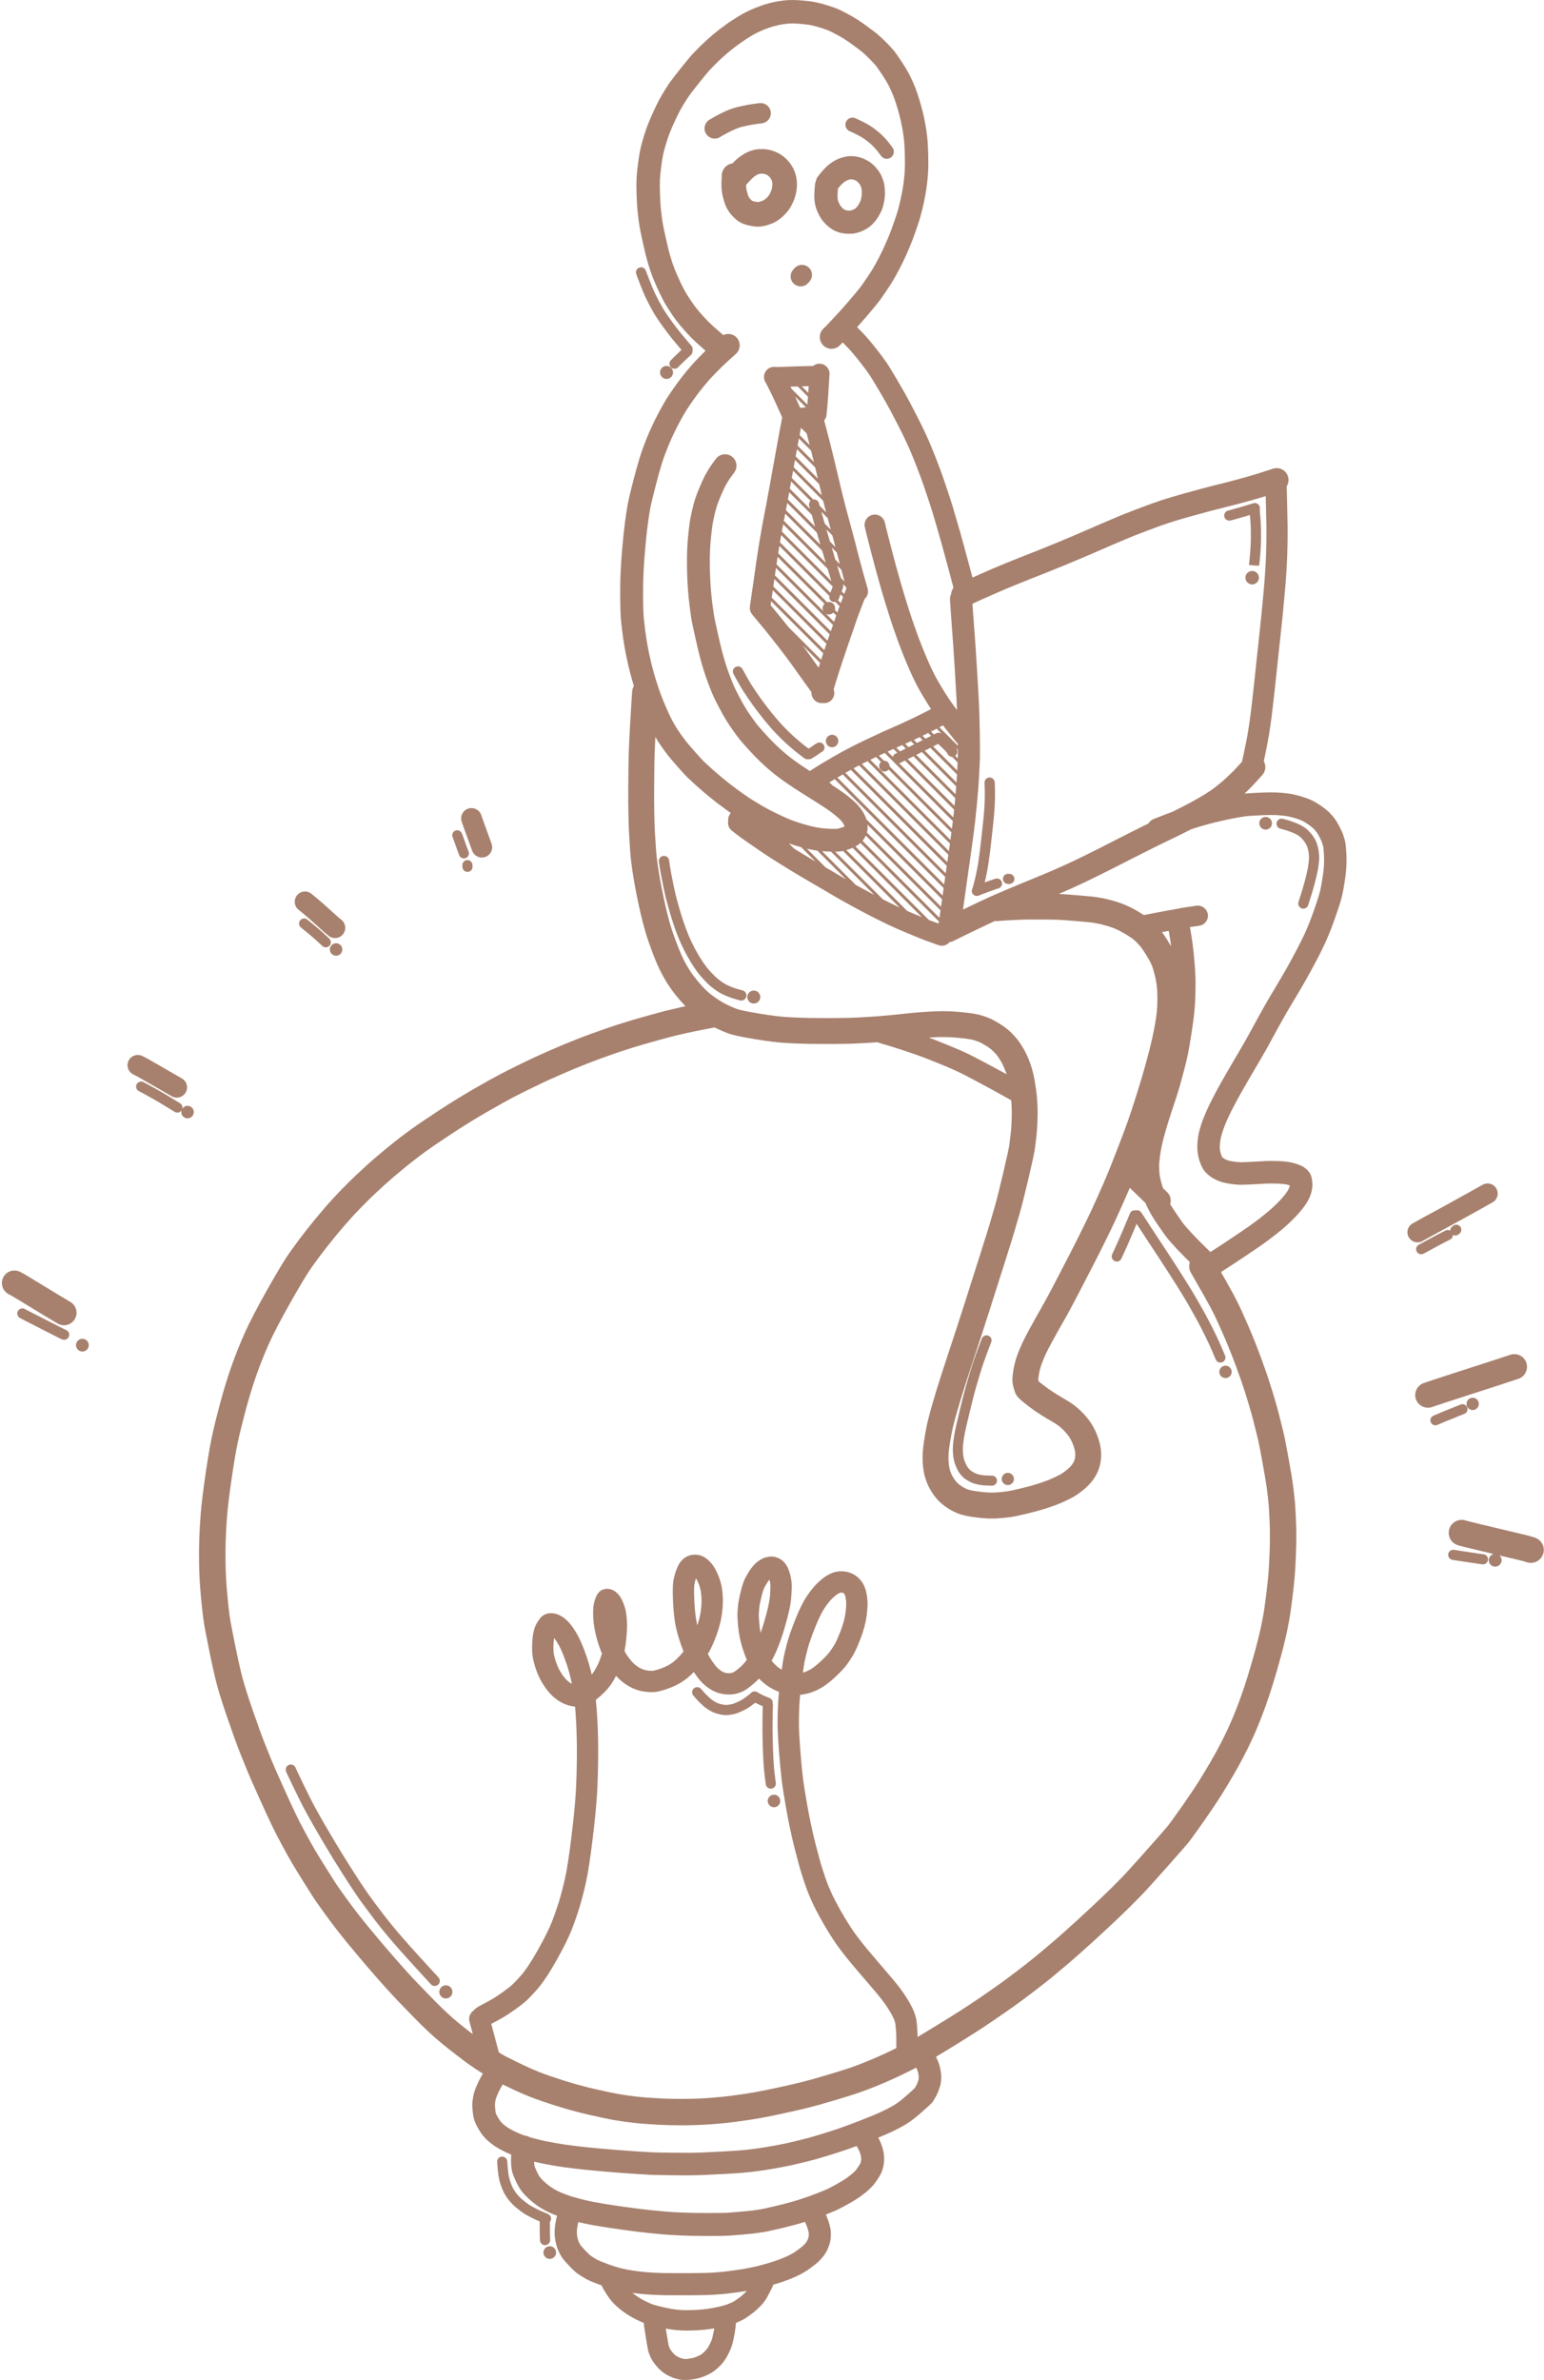 <?xml version="1.0" encoding="UTF-8" standalone="no"?><svg xmlns="http://www.w3.org/2000/svg" xmlns:xlink="http://www.w3.org/1999/xlink" data-name="Layer 1" fill="#a7816e" height="196.6" preserveAspectRatio="xMidYMid meet" version="1" viewBox="31.7 1.9 127.6 196.6" width="127.6" zoomAndPan="magnify"><g id="change1_1"><path d="M97.792,32.158c-.437,.012-.842,.025-1.203,.039l-.126,.005c-.232,.009-.385,.015-.434,.011-.025-.001-.049-.001-.072,0l-.121,.005-.003,0c-.197-.037-.388-.007-.557,.086-.197,.108-.339,.286-.402,.501-.063,.216-.038,.442,.07,.639,.043,.079,.107,.2,.191,.358,.083,.159,.204,.402,.37,.743,.153,.316,.436,.937,.839,1.844l-.003,.008-.008,.022c-.011,.043-.014,.056-.258,1.375-.162,.873-.312,1.7-.447,2.457-.139,.775-.247,1.376-.324,1.805-.073,.406-.143,.786-.208,1.129l-.223,1.169c-.094,.49-.165,.867-.223,1.183-.062,.336-.14,.796-.232,1.368-.091,.565-.172,1.096-.24,1.576-.066,.469-.134,.951-.203,1.433-.073,.514-.136,.942-.191,1.306-.058,.389-.095,.649-.108,.752l-0,.01v.005c-.036,.222,.018,.444,.151,.624,.039,.054,.124,.164,.412,.503,.195,.23,.405,.483,.626,.754,.223,.273,.4,.494,.542,.674l.587,.75c.235,.301,.438,.565,.603,.784,.166,.22,.291,.387,.381,.512,.086,.117,.173,.238,.258,.359l.386,.545c.182,.256,.373,.522,.568,.79,.197,.273,.364,.506,.502,.698l.04,.057,.028,.04c-.021,.38,.212,.732,.568,.858,.092,.033,.188,.049,.286,.049,.044,0,.089-.004,.134-.011l.026,.004c.015,.003,.031,.005,.048,.005,.167,0,.328-.049,.466-.143,.319-.216,.447-.631,.307-.99l.1-.333c.167-.555,.362-1.17,.579-1.829,.218-.661,.391-1.173,.513-1.519,.128-.36,.25-.708,.362-1.035,.116-.338,.211-.617,.286-.837,.069-.206,.144-.416,.22-.623,.08-.214,.166-.438,.255-.666,.068-.175,.149-.384,.239-.623,.246-.214,.346-.553,.255-.865-.087-.3-.144-.496-.155-.54-.011-.045-.035-.13-.065-.234l-.104-.361c-.042-.151-.08-.288-.115-.419-.029-.109-.092-.35-.196-.733-.098-.366-.173-.652-.235-.902-.069-.275-.126-.496-.169-.661-.047-.181-.112-.427-.188-.71-.091-.343-.163-.609-.227-.837-.067-.24-.16-.585-.286-1.055-.127-.476-.22-.833-.283-1.09-.069-.278-.198-.817-.385-1.605-.19-.799-.328-1.378-.414-1.737-.086-.36-.194-.793-.32-1.286-.121-.47-.228-.881-.319-1.221-.072-.271-.114-.43-.127-.489l-.003-.011c.11-.13,.177-.286,.193-.452l.053-.528c.021-.206,.049-.558,.081-1.015,.033-.47,.058-.873,.075-1.198,.016-.313,.028-.496,.036-.577,.046-.456-.288-.864-.744-.91-.221-.023-.439,.044-.613,.188l-.176,.001c-.179,.001-.499,.008-.926,.02Zm.951,7.027c.086,.338,.153,.614,.208,.842l.009,.035-.867-.866h0l-.478-.478,.028-.151c.027-.147,.054-.293,.081-.444l1.004,1.004,.014,.057Zm2.907,11.307c-.066,.174-.125,.331-.18,.475l-.21-.21,.002-.005,.02-.052,.07-.195c.02-.053,.028-.108,.024-.162,.008-.062,.004-.121-.013-.175l-.007-.021,.275,.277,.019,.069Zm-2.288,6.52l-.013,.04-.032-.045c-.117-.163-.233-.324-.341-.476l-.384-.543c-.079-.112-.168-.235-.27-.376-.074-.102-.171-.233-.303-.408l1.457,1.457-.044,.135c-.024,.073-.048,.145-.07,.215Zm-2.516-3.325l-.132-.169c-.148-.188-.337-.424-.562-.7-.223-.274-.441-.535-.645-.777-.045-.054-.086-.102-.123-.146,.013-.089,.029-.201,.048-.327l4.302,4.302-.025,.076-.068,.204c-.019,.058-.036,.112-.054,.167-.009,.028-.018,.056-.027,.084l-2.714-2.714Zm-1.369-2.419c.029-.194,.059-.399,.09-.614l4.43,4.431c-.054,.159-.113,.332-.178,.527l-4.343-4.343Zm4.609,3.56l-4.475-4.475c.007-.048,.013-.095,.02-.144l.008-.058c.011-.08,.022-.158,.033-.236l.025-.179,4.569,4.569-.031,.089c-.023,.067-.046,.133-.07,.201-.025,.069-.053,.15-.081,.233Zm-4.344-5.394l.028-.198,.059-.419,4.711,4.711-.016,.047c-.036,.105-.074,.212-.111,.319l-.054,.155-4.616-4.616Zm4.097,2.343c-.101,.099-.158,.229-.158,.368,0,.087,.024,.168,.062,.241l-3.87-3.87c.031-.219,.061-.419,.091-.613l3.875,3.874Zm.12,.824c.072,.038,.154,.062,.241,.062,.14,0,.269-.056,.368-.157l.24,.24-0,0c-.05,.146-.11,.323-.179,.525l-.67-.67Zm.736-.313c.015-.052,.024-.098,.024-.143,0-.286-.232-.518-.518-.518-.044,0-.092,.009-.143,.024l-4.047-4.047c.021-.136,.043-.274,.066-.416l.031-.191,4.131,4.131c-.044,.206,.066,.411,.261,.48,.045,.016,.092,.024,.139,.024,.032,0,.063-.007,.09-.014l.356,.356-.012,.031c-.009,.023-.018,.047-.026,.069-.047,.126-.091,.254-.134,.378l-.014,.04-.204-.203Zm-3.936-8.837l2.444,2.444,.015,.052c.009,.03,.017,.061,.027,.093l.253,.858-2.852-2.854,.108-.567,.005-.024Zm1.462-6.226l.012-.001h.002l.006,.022-.02-.02Zm-.125-1.656c-.101,.008-.187,.015-.266,.022-.172-.385-.305-.682-.418-.931l.891,.892c-.064,.005-.131,.011-.207,.017Zm-.641,4.036l.026-.141,.051-.281,.032-.174,.156,.156h-0l1.35,1.35c.061,.255,.135,.565,.221,.925l-1.835-1.835Zm.325-1.773l.026-.14c.032-.171,.059-.318,.082-.44l.016-.001,.461,.461c.077,.292,.161,.614,.249,.956l-.833-.836Zm.715-3.482l-.535-.535c.264-.007,.439-.011,.571-.014-.01,.161-.022,.346-.036,.548Zm-.023,.322c-.02,.281-.037,.494-.051,.654l-1.303-1.303c-.03-.065-.059-.126-.085-.179,.189-.007,.387-.013,.592-.019l.847,.847Zm.209,8.602c-.111,.11-.153,.266-.109,.412l.073,.256-1.669-1.669,.007-.039c.03-.163,.063-.35,.1-.558l1.598,1.598Zm.1,1.15l.276,.971,.004,.013-2.248-2.247c.035-.185,.071-.385,.109-.595l1.859,1.859Zm.86,2.958l.095,.314c.026,.085,.057,.188,.093,.311l.112,.381-3.463-3.466,.113-.592,3.051,3.051Zm.447,1.496l.32,1.027-4.097-4.1c.033-.18,.071-.38,.111-.594l3.666,3.666Zm.43,1.479l-.021,.06c-.015,.04-.025,.069-.033,.088-.009,.02-.026,.063-.052,.128l-.077,.198-.013,.035-4.166-4.165c.037-.223,.071-.425,.102-.602l4.26,4.26Zm.427,1.131c.041-.045,.07-.088,.086-.136,.027-.077,.055-.153,.082-.224l.049-.126,.213,.212c-.023,.06-.045,.117-.066,.169-.035,.091-.068,.178-.101,.264l-.029,.076-.235-.235Zm.259-1.839l-.32-1.026,.348,.35c.048,.179,.086,.322,.112,.421,.039,.148,.08,.299,.123,.449l.028,.098-.292-.292Zm-.468-1.516l-.106-.362c-.036-.125-.068-.231-.095-.319-.022-.071-.055-.181-.097-.323l.422,.422,.048,.19c.058,.228,.125,.486,.199,.764l-.371-.373Zm-.443-1.492l-.248-.841-.039-.133-.008-.029,.49,.493c.023,.086,.046,.17,.07,.261,.079,.296,.141,.531,.184,.699l.001,.002-.449-.452Zm-.436-1.485l-.279-.984,.519,.518c.098,.367,.179,.663,.239,.88l.024,.087-.502-.502Zm-.416-1.465l-.069-.245c-.058-.193-.257-.312-.46-.285l-1.777-1.777c.031-.172,.064-.357,.099-.555l.008-.043,2.486,2.485c.01,.04,.019,.077,.027,.109,.054,.218,.128,.501,.217,.839l-.53-.53Zm-2.147-3.196c.035-.194,.071-.397,.108-.597l1.995,1.995c.088,.369,.161,.676,.221,.925l-2.324-2.323Z"/></g><g id="change1_2"><path d="M93.653,20.537c.265,.058,.494,.087,.7,.087,.07,0,.138-.003,.202-.01,.217-.022,.446-.074,.681-.155,.231-.078,.419-.16,.574-.25,.135-.078,.264-.165,.383-.258,.128-.099,.259-.22,.391-.36,.135-.142,.254-.288,.353-.433,.108-.157,.214-.354,.324-.603,.12-.271,.205-.564,.254-.87,.047-.305,.06-.564,.039-.791-.019-.214-.051-.398-.098-.562-.045-.163-.107-.327-.185-.487-.081-.167-.188-.339-.319-.511-.141-.183-.318-.359-.527-.524-.231-.182-.504-.328-.814-.436-.307-.106-.621-.16-.935-.16l-.044-0c-.278,0-.528,.034-.761,.105-.203,.061-.403,.145-.597,.25-.183,.099-.36,.217-.528,.35-.157,.124-.305,.258-.439,.396-.026,.027-.053,.055-.083,.087-.483,.065-.851,.466-.876,.954-.018,.345-.028,.594-.029,.7-.001,.121,.003,.252,.013,.388,.009,.14,.024,.282,.045,.42,.023,.153,.067,.338,.139,.58,.075,.255,.142,.439,.212,.579,.061,.124,.133,.248,.213,.368,.095,.142,.22,.289,.384,.451,.173,.172,.34,.305,.511,.409,.199,.119,.45,.208,.816,.289Zm.593-4.186c.07-.038,.142-.068,.212-.089,0-0,.059-.018,.208-.018,.089,.006,.184,.015,.282,.048,.093,.033,.169,.071,.22,.112,.095,.074,.145,.13,.171,.164,.062,.081,.091,.134,.103,.158,.025,.052,.045,.104,.06,.158,.007,.025,.02,.082,.029,.188,.002,.03,.005,.118-.023,.3-.02,.13-.055,.251-.104,.36-.083,.186-.128,.257-.14,.275-.039,.057-.091,.12-.155,.188-.077,.081-.13,.127-.161,.152-.048,.037-.1,.072-.155,.104-.002,.001-.055,.032-.21,.084-.122,.042-.201,.054-.228,.057h-.003c-.019,0-.095-.003-.26-.039-.128-.028-.196-.049-.226-.06-.021-.016-.057-.046-.107-.096-.096-.095-.125-.138-.126-.139-.033-.049-.059-.094-.08-.138-0-0-.028-.06-.084-.251-.058-.2-.076-.289-.08-.319-.012-.075-.02-.155-.026-.244-.003-.042-.005-.082-.006-.122l.006-.007,0-.001c.182-.21,.31-.353,.405-.45,.075-.078,.158-.152,.247-.222,.074-.059,.153-.112,.234-.156Z"/></g><g id="change1_3"><path d="M99.076,18.846c.024,.104,.054,.21,.093,.326,.043,.126,.107,.271,.194,.442,.09,.175,.163,.302,.233,.399,.067,.094,.15,.196,.254,.311,.12,.133,.258,.259,.411,.374,.157,.118,.287,.2,.41,.259,.103,.049,.217,.094,.349,.137,.16,.052,.357,.087,.621,.11,.085,.007,.168,.01,.246,.01,.187,0,.367-.018,.535-.055,.235-.05,.466-.133,.686-.246,.212-.108,.379-.215,.511-.325,.118-.098,.24-.222,.374-.378,.137-.161,.266-.352,.386-.568,.114-.207,.195-.382,.25-.537,.054-.154,.101-.349,.148-.613,.05-.282,.068-.567,.052-.848-.015-.276-.038-.468-.075-.621-.033-.135-.078-.274-.137-.425-.06-.149-.12-.276-.178-.376-.065-.114-.155-.241-.283-.397-.133-.164-.278-.309-.429-.431-.16-.128-.344-.239-.562-.341-.228-.106-.462-.179-.696-.218-.226-.037-.428-.047-.615-.032-.172,.014-.352,.049-.552,.108-.203,.058-.399,.139-.583,.239-.172,.093-.327,.194-.46,.301-.117,.094-.22,.183-.305,.266-.081,.079-.155,.155-.222,.228-.07,.076-.155,.176-.253,.298-.096,.117-.151,.186-.169,.209-.095,.121-.159,.265-.186,.412-.038,.089-.062,.184-.072,.282-.028,.291-.045,.531-.051,.734-.007,.227-.003,.413,.012,.568,.015,.153,.035,.284,.061,.4Zm3.159,.362c-.072,.037-.143,.063-.216,.078-.056,.012-.131,.015-.216,.008-.055-.005-.133-.013-.192-.023l-.002-.001c-.034-.011-.075-.025-.095-.034-.029-.017-.065-.042-.101-.07-.053-.04-.1-.083-.14-.127-.05-.055-.086-.097-.112-.133-.025-.037-.054-.094-.091-.165-.067-.131-.085-.182-.085-.183-.018-.052-.031-.097-.039-.135-.008-.038-.015-.087-.023-.164-.004-.041-.01-.136-.004-.32,.004-.126,.014-.282,.03-.465l.022-.027c.075-.093,.132-.161,.179-.212,.049-.054,.103-.107,.145-.148,.042-.041,.095-.087,.162-.141,.047-.037,.107-.076,.179-.114,.064-.035,.128-.061,.203-.083,.098-.029,.154-.036,.178-.038,.009,0,.052-.001,.148,.014,.061,.01,.126,.031,.193,.062,.107,.05,.158,.087,.175,.101,.046,.037,.093,.086,.142,.145,.047,.057,.084,.104,.107,.142,.018,.033,.037,.076,.058,.13,.037,.092,.05,.145,.054,.159,0,.001,.014,.07,.026,.284,.007,.133-.001,.27-.025,.406-.042,.233-.07,.313-.07,.314-.007,.018-.035,.091-.122,.249-.057,.104-.113,.187-.165,.249-.087,.102-.132,.141-.144,.151-0,0-.038,.03-.158,.092Z"/></g><g id="change1_4"><path d="M97.25,24.179c-.148,.165-.222,.378-.209,.599,.012,.221,.11,.424,.276,.571,.152,.136,.348,.21,.551,.21,.236,0,.462-.101,.618-.277l.108-.121c.148-.165,.222-.378,.209-.599-.012-.221-.11-.424-.276-.571-.165-.148-.379-.222-.599-.209-.221,.013-.423,.111-.571,.276l-.108,.121Z"/></g><g id="change1_5"><path d="M91.641,12.971c.159-.087,.328-.173,.502-.257,.175-.083,.308-.142,.407-.182,.094-.038,.196-.075,.303-.11,.045-.014,.194-.057,.599-.142,.306-.064,.554-.109,.739-.133,.225-.028,.377-.048,.485-.062,.458-.063,.78-.487,.718-.945-.062-.457-.486-.78-.945-.718-.104,.014-.253,.033-.469,.06-.229,.03-.522,.082-.874,.156-.368,.077-.612,.137-.769,.187-.139,.045-.277,.095-.412,.149-.133,.054-.303,.129-.504,.225-.199,.095-.396,.195-.586,.299-.184,.101-.325,.181-.396,.227-.034,.021-.063,.04-.083,.051-.404,.226-.55,.738-.326,1.141,.148,.267,.429,.432,.734,.432,.14,0,.28-.036,.403-.104,.041-.022,.101-.058,.173-.104,.05-.032,.156-.091,.3-.17Z"/></g><g id="change1_6"><path d="M142.877,71.473c-.041-.191-.095-.384-.16-.572-.069-.204-.173-.436-.317-.711-.146-.281-.279-.499-.405-.668-.12-.16-.256-.319-.403-.47-.16-.165-.391-.352-.704-.573-.316-.222-.606-.39-.885-.513-.26-.114-.552-.216-.867-.304-.3-.083-.54-.14-.734-.176-.197-.036-.484-.069-.877-.102-.399-.033-.949-.034-1.683-.004-.567,.024-.99,.051-1.29,.081,.062-.058,.112-.107,.15-.144l.306-.3c.145-.143,.376-.39,.706-.757l.304-.336c.285-.315,.335-.775,.125-1.148l.061-.278c.052-.233,.116-.541,.188-.916,.073-.375,.13-.679,.167-.901,.039-.227,.087-.539,.142-.929,.058-.397,.121-.895,.188-1.48,.074-.64,.12-1.04,.148-1.298,.03-.279,.079-.73,.145-1.354,.065-.613,.156-1.462,.278-2.598,.114-1.057,.189-1.764,.212-1.991,.022-.216,.078-.793,.165-1.717,.089-.937,.153-1.757,.191-2.438,.039-.68,.063-1.327,.073-1.923,.01-.578,.012-1.103,.009-1.559-.004-.438-.017-1.07-.039-1.932l-.036-1.391c.155-.247,.194-.545,.107-.818-.08-.25-.253-.454-.486-.574s-.5-.142-.749-.063c-.331,.106-.608,.195-.822,.266-.189,.062-.328,.107-.415,.133-.096,.029-.233,.07-.412,.125-.169,.052-.338,.101-.503,.148-.177,.049-.43,.118-.756,.207l-.709,.19c-.108,.029-.33,.085-.767,.193-.365,.09-.749,.187-1.14,.289-.394,.103-.976,.261-1.732,.472-.781,.216-1.431,.41-1.932,.574-.506,.167-1.117,.386-1.816,.651-.687,.26-1.137,.434-1.302,.501-.157,.065-.385,.159-.683,.284-.294,.123-.667,.282-1.107,.471l-1.559,.674c-.26,.114-.569,.247-.918,.396-.346,.148-.766,.325-1.286,.54-.506,.21-1.049,.429-1.613,.653-.619,.245-1.054,.416-1.367,.538-.357,.14-.808,.322-1.342,.541-.552,.226-1.15,.482-1.779,.759-.338,.149-.627,.277-.88,.391-.037-.139-.094-.356-.174-.661-.095-.361-.167-.629-.208-.774-.038-.133-.078-.28-.12-.438-.043-.164-.112-.42-.211-.783-.103-.377-.19-.691-.267-.96-.08-.283-.196-.685-.353-1.227-.154-.529-.264-.9-.326-1.102-.06-.193-.162-.512-.313-.975-.145-.444-.298-.896-.454-1.343-.156-.45-.355-.984-.591-1.588-.238-.609-.43-1.079-.587-1.437-.153-.348-.305-.681-.453-.988-.149-.312-.34-.695-.569-1.14-.239-.465-.443-.855-.622-1.194-.191-.363-.493-.895-.923-1.629-.434-.741-.735-1.233-.92-1.504-.182-.266-.423-.594-.719-.974-.299-.386-.531-.674-.708-.879-.177-.207-.339-.39-.483-.543-.141-.151-.311-.325-.519-.533l-.005-.004-.011-.01c.234-.255,.54-.604,.934-1.066,.446-.522,.736-.873,.886-1.075,.15-.201,.343-.475,.572-.815,.237-.35,.405-.607,.512-.785,.104-.173,.201-.338,.294-.504,.092-.165,.196-.359,.308-.575,.115-.22,.215-.419,.298-.591,.085-.178,.179-.381,.28-.605,.105-.233,.222-.509,.349-.819,.131-.32,.283-.728,.45-1.212,.173-.501,.278-.818,.328-.999,.048-.173,.109-.406,.181-.695,.074-.3,.145-.626,.211-.969,.066-.344,.122-.687,.166-1.022,.043-.333,.076-.692,.099-1.069,.023-.384,.026-.856,.011-1.441-.015-.579-.036-.995-.064-1.272-.026-.266-.059-.532-.097-.789-.039-.267-.099-.595-.183-1.001-.084-.406-.2-.857-.343-1.338-.146-.489-.278-.879-.403-1.194-.123-.308-.264-.622-.421-.935-.163-.326-.39-.709-.693-1.17-.309-.47-.526-.773-.682-.955-.139-.162-.307-.344-.499-.54-.188-.192-.342-.343-.457-.448-.105-.097-.222-.201-.346-.309-.096-.084-.288-.239-.921-.702-.491-.359-.97-.667-1.424-.914-.465-.254-.788-.414-1.016-.505-.21-.083-.472-.175-.781-.272-.318-.1-.622-.181-.902-.241-.298-.064-.683-.116-1.179-.158-.505-.044-.923-.052-1.278-.024-.337,.026-.691,.078-1.053,.154-.36,.076-.72,.177-1.069,.299-.338,.119-.641,.241-.9,.362-.246,.114-.454,.218-.618,.308-.156,.086-.399,.235-.744,.453-.346,.219-.712,.477-1.089,.766-.37,.283-.718,.571-1.033,.855-.31,.278-.593,.547-.843,.801-.251,.254-.435,.447-.549,.574-.078,.086-.254,.291-.87,1.06-.473,.592-.759,.962-.899,1.167-.135,.195-.276,.412-.419,.643-.14,.227-.282,.468-.421,.718-.148,.263-.349,.679-.617,1.269-.268,.592-.485,1.154-.645,1.671-.159,.514-.267,.907-.331,1.203-.063,.294-.126,.683-.193,1.189-.067,.506-.107,.913-.122,1.247-.015,.332-.014,.774,.004,1.351,.017,.575,.049,1.073,.095,1.482,.045,.401,.08,.684,.105,.842,.026,.166,.053,.33,.081,.488,.02,.117,.069,.372,.263,1.243,.146,.658,.263,1.134,.358,1.455,.089,.301,.163,.54,.221,.711,.056,.163,.121,.344,.193,.536,.076,.202,.199,.492,.375,.886,.177,.396,.328,.71,.463,.96,.116,.216,.202,.373,.236,.433,.026,.045,.124,.204,.322,.514,.187,.294,.389,.584,.601,.862,.212,.277,.454,.565,.719,.857,.254,.279,.444,.481,.565,.599,.113,.112,.276,.265,.485,.454,.177,.16,.384,.343,.615,.542-.128,.126-.299,.299-.524,.53-.242,.249-.44,.461-.604,.647-.166,.188-.306,.351-.428,.498-.127,.154-.273,.337-.436,.546-.173,.22-.38,.503-.635,.864-.257,.365-.45,.652-.589,.878-.137,.223-.295,.496-.482,.834-.178,.323-.348,.651-.506,.974-.151,.31-.295,.618-.428,.915-.139,.31-.307,.731-.516,1.286-.216,.573-.463,1.395-.755,2.512-.29,1.111-.468,1.859-.543,2.288-.073,.416-.145,.896-.215,1.429-.07,.537-.139,1.185-.206,1.925-.066,.731-.115,1.439-.147,2.104-.032,.665-.045,1.382-.039,2.131,.005,.766,.021,1.312,.047,1.668,.027,.352,.08,.833,.164,1.473,.085,.64,.207,1.338,.365,2.074,.145,.677,.332,1.392,.555,2.125-.079,.135-.127,.278-.142,.426-.002,.017-.021,.299-.057,.87-.036,.57-.071,1.141-.103,1.698-.035,.601-.07,1.285-.102,2.034-.034,.768-.054,1.907-.061,3.48-.007,1.563,.019,2.863,.078,3.865,.06,1.02,.109,1.683,.15,2.027,.038,.311,.077,.605,.116,.872,.039,.26,.096,.609,.17,1.036,.076,.437,.182,.98,.317,1.616,.135,.633,.259,1.169,.37,1.592,.109,.416,.204,.757,.282,1.013,.082,.27,.226,.684,.439,1.266,.218,.596,.416,1.081,.605,1.482,.191,.409,.417,.824,.671,1.235,.26,.42,.58,.856,.951,1.294,.198,.234,.388,.445,.58,.643-.135,.029-.273,.06-.414,.092-.524,.118-.945,.217-1.253,.294-.307,.078-.961,.257-1.943,.533-.994,.279-1.97,.584-2.902,.905-.93,.32-1.759,.623-2.463,.901-.708,.279-1.428,.578-2.142,.891-.704,.308-1.247,.552-1.614,.726-.401,.191-.791,.379-1.19,.575-.438,.215-.897,.446-1.362,.688-.467,.243-1.187,.643-2.14,1.19-.961,.552-1.948,1.159-2.935,1.804-.997,.653-1.767,1.176-2.353,1.598-.58,.418-1.228,.917-1.923,1.485-.691,.565-1.251,1.043-1.662,1.418-.386,.352-.72,.661-.993,.918-.265,.249-.638,.62-1.11,1.102-.479,.489-.971,1.025-1.463,1.594-.488,.564-.98,1.161-1.462,1.775-.482,.615-.935,1.22-1.346,1.8-.428,.604-1.048,1.629-1.897,3.133-.836,1.482-1.463,2.689-1.863,3.586-.398,.892-.767,1.818-1.096,2.753-.33,.935-.647,1.971-.943,3.081-.295,1.104-.522,2.034-.677,2.764-.158,.745-.33,1.763-.527,3.113-.193,1.325-.323,2.391-.386,3.168-.063,.772-.105,1.512-.126,2.201-.022,.691-.024,1.426-.008,2.185,.016,.766,.064,1.579,.14,2.418,.076,.833,.148,1.492,.213,1.959,.067,.476,.221,1.303,.471,2.528,.244,1.204,.458,2.155,.634,2.826,.18,.685,.477,1.627,.91,2.881,.422,1.224,.764,2.167,1.017,2.804,.242,.611,.442,1.107,.595,1.474,.149,.361,.451,1.046,.921,2.096,.46,1.024,.828,1.825,1.096,2.381,.267,.555,.572,1.148,.906,1.762,.337,.617,.587,1.066,.766,1.37,.179,.304,.466,.772,.876,1.43,.391,.627,.69,1.102,.865,1.373,.18,.278,.485,.714,.933,1.333,.436,.602,.82,1.114,1.142,1.522,.305,.386,.568,.714,.781,.975,.193,.233,.471,.567,.875,1.05,.378,.451,.793,.935,1.231,1.439,.441,.507,.846,.963,1.202,1.356,.362,.399,.668,.728,.909,.978l.587,.605c.157,.162,.333,.344,.528,.546,.2,.207,.363,.372,.482,.49,.112,.111,.224,.222,.335,.333,.12,.121,.335,.325,.636,.606,.31,.289,.654,.588,1.023,.89,.364,.297,.662,.535,.886,.706l.961,.735c.216,.164,.51,.37,.873,.613,.261,.174,.481,.317,.653,.426-.053,.091-.112,.197-.181,.323-.131,.242-.246,.48-.341,.708-.1,.24-.164,.414-.203,.548-.044,.147-.078,.315-.105,.514-.029,.213-.039,.317-.042,.368-.006,.092-.003,.209,.029,.588,.028,.33,.065,.554,.118,.727,.043,.137,.094,.269,.151,.393,.057,.125,.139,.276,.251,.461,.109,.179,.201,.319,.281,.425,.089,.117,.204,.244,.351,.391,.149,.145,.33,.294,.553,.455,.226,.162,.496,.322,.827,.488,.207,.105,.422,.203,.657,.299-.011,.154-.015,.3-.015,.444,0,.199,.006,.361,.019,.495,.012,.141,.032,.279,.058,.408,.026,.126,.078,.307,.285,.771,.16,.36,.322,.646,.494,.874,.163,.216,.366,.433,.619,.665,.243,.221,.451,.391,.637,.52,.165,.114,.309,.207,.429,.28,.121,.073,.292,.165,.507,.275,.192,.098,.441,.203,.759,.323l-.002,.007c-.011,.033-.022,.067-.032,.099-.018,.063-.043,.165-.1,.482-.047,.26-.07,.526-.07,.789-.001,.278,.03,.557,.091,.828,.059,.259,.134,.492,.223,.693,.086,.191,.182,.368,.286,.526,.112,.17,.29,.382,.579,.687,.368,.389,.527,.522,.624,.595,.12,.09,.241,.174,.359,.25,.115,.074,.258,.161,.438,.264,.139,.079,.394,.205,1.138,.481,.037,.014,.073,.026,.109,.039l.052,.018c.022,.082,.05,.152,.086,.213,.049,.083,.083,.14,.095,.162,.026,.047,.088,.148,.165,.27,.083,.133,.165,.255,.241,.362s.148,.199,.213,.276c.06,.07,.138,.155,.232,.251,.097,.098,.227,.217,.398,.364,.179,.154,.4,.315,.673,.492,.267,.173,.553,.331,.85,.472,.197,.094,.366,.169,.518,.23,.004,.071,.008,.132,.011,.173,.004,.041,.009,.103,.163,1.066,.151,.945,.205,1.142,.249,1.263,.051,.145,.115,.292,.188,.436,.086,.168,.204,.345,.363,.541,.149,.184,.305,.347,.462,.484,.173,.149,.384,.287,.627,.409,.244,.122,.465,.207,.677,.257,.185,.044,.324,.07,.436,.083,.095,.01,.176,.015,.254,.017h.009c.068,0,.161-.005,.598-.065,.356-.049,.699-.143,1.02-.281,.317-.135,.561-.266,.745-.403,.161-.119,.318-.256,.466-.406,.142-.144,.266-.288,.372-.43,.111-.15,.22-.333,.335-.56,.112-.221,.185-.383,.231-.508,.037-.1,.067-.182,.083-.229,.019-.057,.042-.137,.118-.484,.053-.242,.087-.411,.105-.518,.022-.124,.039-.25,.052-.374,.008-.078,.014-.132,.018-.155,.008-.042,.017-.098,.039-.323l.02-.008c.12-.048,.232-.096,.342-.148,.1-.048,.185-.092,.261-.134,.066-.037,.176-.103,.484-.318,.24-.168,.467-.352,.675-.547,.216-.202,.361-.353,.457-.476,.077-.099,.142-.187,.187-.255,.047-.07,.088-.133,.118-.184,.031-.052,.082-.148,.144-.272l.298-.576c.034-.065,.059-.139,.077-.225,.509-.151,.908-.283,1.217-.403,.313-.123,.552-.223,.732-.308,.189-.088,.375-.184,.552-.285,.2-.113,.43-.268,.703-.472,.28-.21,.491-.387,.643-.541,.157-.158,.28-.303,.376-.442,.084-.122,.154-.236,.214-.349,.066-.124,.124-.263,.179-.425,.035-.104,.068-.207,.069-.209,.026-.082,.042-.166,.066-.344,.018-.142,.026-.283,.025-.419-.002-.127-.009-.244-.023-.349-.015-.106-.042-.235-.088-.403-.039-.147-.076-.27-.106-.355-.027-.077-.07-.191-.129-.338-.017-.044-.039-.091-.059-.137l-.011-.025c.415-.163,.69-.276,.865-.355,.205-.093,.515-.255,.948-.495,.445-.248,.796-.466,1.074-.669,.28-.204,.502-.383,.677-.55,.175-.166,.292-.285,.368-.375,.086-.1,.19-.242,.325-.446,.135-.204,.228-.358,.29-.483,.071-.145,.13-.307,.175-.484,.037-.148,.06-.263,.073-.361,.014-.106,.02-.233,.02-.4-.001-.169-.015-.336-.042-.497-.027-.16-.059-.295-.097-.41-.023-.071-.054-.158-.092-.264-.042-.116-.089-.229-.143-.347-.017-.037-.045-.094-.112-.216,.433-.176,.779-.325,1.056-.455,.425-.199,.823-.408,1.185-.621,.394-.232,.839-.57,1.361-1.033,.78-.693,.823-.751,.888-.839,.041-.056,.102-.146,.245-.397,.118-.209,.216-.425,.29-.644,.067-.197,.107-.33,.117-.37,.011-.05,.029-.156,.044-.303,.014-.127,.021-.241,.022-.348,.001-.122-.014-.274-.045-.479-.031-.204-.067-.369-.111-.506-.038-.12-.089-.258-.154-.409-.039-.094-.079-.181-.126-.272,.349-.211,.858-.521,1.553-.948,1.261-.776,2.28-1.429,3.029-1.94,.765-.522,1.35-.927,1.79-1.239,.45-.319,.984-.714,1.589-1.175,.617-.47,1.083-.834,1.425-1.112,.332-.27,.811-.67,1.465-1.222,.637-.539,1.389-1.205,2.235-1.98,.859-.788,1.486-1.371,1.918-1.782,.431-.411,.781-.749,1.04-1.005,.26-.256,.564-.564,.904-.914,.354-.365,1.028-1.106,2.06-2.267,1.028-1.156,1.63-1.844,1.839-2.101,.213-.263,.618-.821,1.274-1.756,.635-.907,1.136-1.654,1.488-2.22,.345-.554,.668-1.088,.958-1.587,.293-.503,.568-1.002,.818-1.482,.256-.489,.478-.936,.661-1.329,.189-.402,.372-.819,.545-1.238,.172-.416,.328-.811,.463-1.175,.135-.361,.295-.812,.475-1.34,.182-.534,.402-1.246,.653-2.115,.254-.878,.432-1.53,.544-1.992,.106-.437,.185-.776,.237-1.005,.051-.23,.122-.587,.205-1.032,.089-.472,.183-1.109,.278-1.892,.096-.781,.16-1.375,.198-1.815,.039-.441,.074-1.08,.107-1.953,.035-.871,.038-1.698,.009-2.456-.027-.743-.059-1.328-.095-1.741-.036-.405-.088-.867-.154-1.372-.068-.521-.192-1.272-.38-2.297-.251-1.37-.327-1.729-.362-1.88-.056-.239-.142-.594-.258-1.054-.117-.467-.229-.9-.335-1.286-.105-.387-.246-.862-.417-1.413-.17-.545-.331-1.037-.478-1.461-.153-.438-.283-.802-.397-1.113-.123-.335-.285-.76-.482-1.261-.205-.519-.404-1.001-.59-1.431-.19-.438-.365-.829-.517-1.162-.157-.344-.285-.615-.38-.804-.093-.185-.193-.379-.306-.592-.111-.209-.335-.613-.648-1.169-.115-.204-.248-.438-.408-.718,.595-.385,.979-.634,1.207-.785,.269-.177,.612-.406,1.021-.681,.421-.283,.78-.528,1.067-.726,.302-.209,.669-.48,1.091-.805,.435-.335,.837-.674,1.196-1.006,.368-.34,.688-.67,.951-.982,.28-.332,.483-.61,.619-.85,.145-.256,.252-.513,.319-.764,.079-.292,.103-.587,.069-.877-.037-.32-.075-.505-.194-.694-.047-.075-.104-.148-.173-.222-.07-.076-.159-.153-.28-.242-.164-.121-.379-.216-.768-.339-.344-.109-.776-.173-1.321-.195-.491-.02-.899-.019-1.248,.002-.276,.017-.625,.036-1.133,.063-.456,.023-.729,.031-.836,.028-.081-.002-.242-.013-.549-.057-.286-.04-.431-.083-.492-.105-.109-.039-.199-.08-.269-.123-.056-.034-.116-.082-.174-.137-.015-.024-.056-.098-.111-.266-.065-.198-.094-.399-.088-.616,.006-.257,.038-.513,.095-.76,.062-.265,.167-.587,.311-.956,.151-.386,.341-.806,.565-1.249,.234-.462,.491-.941,.763-1.423,.273-.485,.504-.886,.685-1.193,.185-.311,.453-.768,.798-1.36,.359-.615,.619-1.069,.795-1.39,.173-.316,.354-.649,.544-.998,.176-.325,.358-.655,.555-1.006,.19-.338,.315-.559,.394-.694,.086-.147,.214-.365,.372-.63,.152-.257,.341-.576,.597-1.003,.237-.397,.462-.784,.67-1.151,.208-.366,.482-.87,.814-1.496,.336-.633,.621-1.214,.85-1.728,.23-.519,.474-1.144,.726-1.86,.256-.725,.426-1.254,.521-1.617,.096-.371,.192-.878,.292-1.549,.104-.691,.144-1.331,.12-1.902-.031-.755-.072-1.02-.104-1.166Zm-11.693,22.733c-.181,.461-.309,.859-.392,1.216-.085,.37-.133,.752-.142,1.135-.01,.428,.051,.846,.181,1.243,.148,.45,.323,.765,.553,.992,.169,.168,.349,.31,.534,.423,.177,.107,.382,.203,.608,.285,.234,.084,.516,.148,.863,.197,.322,.046,.572,.07,.764,.074,.177,.005,.478-.004,.978-.03,.448-.023,.835-.044,1.15-.063,.282-.017,.639-.017,1.06,0,.463,.019,.709,.07,.834,.109,.047,.015,.087,.028,.121,.04-.003,.022-.008,.045-.014,.069-.027,.1-.074,.211-.142,.331-.053,.094-.169,.268-.42,.565-.213,.252-.48,.527-.793,.816-.319,.295-.679,.597-1.069,.898-.396,.305-.736,.557-1.013,.748-.281,.195-.633,.434-1.047,.712-.414,.279-.752,.504-1.006,.671-.226,.149-.593,.388-1.062,.69l-.085-.083-.774-.763c-.154-.153-.322-.325-.513-.526-.181-.191-.336-.359-.462-.5-.129-.146-.237-.27-.33-.381-.038-.045-.173-.22-.616-.867-.233-.341-.417-.622-.546-.837,.113-.342,.021-.723-.235-.972-.125-.121-.241-.233-.353-.342-.065-.193-.113-.348-.149-.488-.081-.313-.106-.45-.114-.504-.015-.102-.023-.156-.025-.173l-.02-.276c-.01-.128-.015-.249-.016-.36-.001-.106,.002-.199,.008-.285,.006-.092,.025-.263,.062-.558,.034-.27,.085-.567,.153-.881,.068-.317,.177-.735,.322-1.244,.148-.512,.302-1.011,.461-1.483,.157-.469,.298-.895,.418-1.266,.116-.361,.222-.709,.315-1.035,.09-.316,.197-.709,.325-1.2,.125-.479,.227-.904,.304-1.262,.079-.372,.179-.948,.303-1.76,.125-.816,.202-1.379,.234-1.72,.031-.34,.054-.63,.068-.885,.015-.26,.026-.615,.033-1.084,.007-.465,.005-.826-.006-1.104-.011-.27-.042-.694-.093-1.296-.052-.597-.104-1.079-.155-1.435-.049-.345-.107-.714-.173-1.097l-.01-.059-.02-.116,.025-.004c.026-.004,.051-.008,.075-.01,.095-.011,.324-.045,.68-.1,.22-.035,.414-.153,.545-.333s.185-.401,.15-.621c-.071-.453-.498-.765-.954-.696-.338,.053-.527,.082-.614,.091-.104,.013-.207,.027-.315,.044l-.214,.036c-.044,.008-.127,.023-.267,.05-.12,.023-.281,.054-.484,.092-.201,.038-.401,.073-.594,.105-.215,.035-.416,.072-.598,.11-.155,.032-.381,.077-.733,.144-.254,.049-.435,.082-.524,.097-.082-.054-.169-.11-.259-.166-.367-.232-.73-.429-1.079-.587-.35-.157-.727-.294-1.118-.407-.379-.108-.663-.181-.869-.22-.18-.035-.36-.067-.551-.098-.123-.02-.412-.056-1.492-.148-.763-.065-1.305-.103-1.652-.116,.411-.176,.788-.341,1.121-.492,.684-.31,1.35-.625,1.979-.937,.608-.302,1.039-.516,1.245-.621l1.526-.778c.796-.407,1.447-.735,1.936-.976,.47-.232,.821-.404,1.042-.51l.932-.447c.089-.043,.405-.201,1.023-.512l.111-.056,.037-.019c.227-.074,.485-.156,.767-.241,.344-.105,.77-.22,1.266-.341,.5-.122,.97-.226,1.396-.307,.429-.082,.769-.141,1.011-.174,.159-.022,.519-.056,1.333-.091,.644-.027,1.132-.027,1.451-.001,.409,.034,.604,.061,.695,.078,.137,.026,.33,.072,.574,.139,.226,.063,.432,.134,.611,.213,.162,.071,.351,.182,.562,.33,.28,.198,.397,.304,.442,.35,.092,.094,.175,.191,.246,.286,.036,.048,.117,.167,.246,.413,.123,.235,.179,.375,.205,.451,.041,.118,.075,.241,.101,.364,.004,.016,.036,.178,.063,.847,.019,.453-.015,.973-.101,1.548-.089,.597-.174,1.053-.252,1.353-.08,.308-.241,.803-.475,1.47-.237,.672-.463,1.251-.672,1.722-.211,.475-.478,1.017-.792,1.611-.316,.596-.582,1.085-.789,1.45-.197,.348-.415,.723-.649,1.114-.231,.386-.433,.726-.6,1.009-.158,.267-.289,.488-.378,.641-.086,.147-.223,.39-.409,.721-.185,.33-.376,.676-.567,1.028-.189,.348-.369,.679-.541,.992-.167,.306-.426,.758-.769,1.345-.339,.582-.606,1.036-.792,1.349-.186,.314-.424,.728-.707,1.229-.29,.515-.559,1.019-.801,1.496-.251,.497-.466,.971-.638,1.41Zm-42.132,98.519c-.521,.023-.962,.016-1.309-.018-.345-.034-.75-.104-1.203-.208-.614-.142-.812-.204-.869-.225-.087-.031-.253-.098-.552-.239-.23-.109-.45-.231-.655-.364-.205-.132-.37-.252-.491-.356l-.01-.008,.059,.009c.056,.008,.111,.017,.167,.024,.472,.06,.94,.102,1.393,.124,.435,.022,.8,.035,1.085,.039,.259,.003,.557,.005,.91,.006h.17c.3,0,.647-.001,1.041-.002,.464-.002,.844-.007,1.131-.014,.27-.008,.488-.016,.649-.024,.165-.008,.373-.022,.618-.041,.249-.019,.562-.052,.957-.101,.376-.046,.708-.092,.988-.136,.079-.012,.173-.028,.291-.049-.032,.036-.105,.114-.259,.258-.151,.141-.315,.273-.487,.394-.266,.185-.328,.222-.335,.225-.047,.026-.104,.055-.169,.087-.069,.032-.151,.068-.246,.106-.061,.025-.186,.07-.432,.145-.126,.039-.396,.108-.967,.212-.45,.082-.946,.135-1.475,.157Zm2.866-3.213c-.356,.044-.65,.075-.874,.092-.243,.019-.429,.031-.568,.038-.151,.007-.356,.015-.611,.022-.262,.008-.616,.012-1.085,.014-.39,.002-.733,.002-1.029,.002l-.172,0c-.347-.001-.639-.003-.892-.006-.258-.003-.599-.015-1.015-.036-.41-.02-.832-.058-1.255-.112-.419-.053-.83-.123-1.221-.21-.377-.084-.808-.215-1.279-.39-.672-.249-.839-.339-.866-.354-.144-.082-.26-.152-.355-.214-.086-.055-.17-.113-.249-.173-.01-.008-.105-.085-.395-.391-.282-.298-.362-.409-.38-.436-.051-.078-.099-.167-.143-.265-.04-.09-.078-.213-.111-.355-.031-.135-.046-.276-.046-.42,0-.157,.014-.315,.042-.47,.029-.159,.047-.258,.054-.287,.009-.029,.02-.064,.033-.101,.328,.08,.601,.142,.812,.183,.26,.051,.595,.11,.995,.177,.402,.067,1.01,.158,1.809,.271,.801,.112,1.49,.199,2.047,.257,.58,.06,1.028,.103,1.371,.133,.358,.031,.833,.059,1.454,.087,.601,.026,1.346,.04,2.216,.041,.883,0,1.452-.009,1.738-.026,.27-.017,.639-.046,1.095-.087,.479-.043,.836-.079,1.093-.112,.263-.033,.512-.069,.742-.107,.155-.026,.48-.088,1.511-.334,.696-.167,1.314-.334,1.839-.498,.046,.095,.079,.168,.104,.229,.048,.12,.082,.207,.102,.266,.017,.05,.039,.123,.065,.222,.018,.067,.035,.134,.041,.174,.005,.039,.006,.085,.007,.13,.001,.049-.003,.103-.01,.16l-.01,.072c-.01,.03-.025,.076-.045,.136-.028,.084-.05,.129-.06,.148-.026,.049-.06,.104-.103,.167-.019,.028-.068,.09-.174,.198-.048,.049-.169,.161-.437,.361-.258,.194-.418,.294-.507,.344-.138,.079-.282,.153-.428,.221-.143,.067-.351,.154-.62,.26-.261,.101-.626,.222-1.085,.358-.457,.135-.876,.241-1.246,.315-.389,.078-.715,.137-.969,.176-.261,.041-.565,.083-.929,.128Zm4.023-5.413c-.891,.213-1.24,.284-1.376,.307-.214,.035-.441,.068-.672,.097-.241,.03-.585,.065-1.025,.104-.441,.039-.793,.067-1.045,.083-.165,.011-.579,.023-1.619,.023-.848-.001-1.566-.014-2.132-.039-.577-.026-1.04-.053-1.376-.082-.343-.03-.792-.073-1.337-.13-.528-.055-1.194-.139-1.979-.249-.791-.111-1.383-.2-1.76-.263-.389-.065-.707-.122-.945-.168-.231-.045-.569-.124-1.006-.234-.422-.106-.797-.218-1.112-.332-.314-.114-.552-.212-.708-.291-.182-.092-.306-.159-.389-.209-.085-.051-.192-.121-.328-.215-.077-.053-.215-.159-.434-.359-.165-.151-.295-.289-.387-.41-.057-.075-.15-.222-.272-.498-.102-.229-.142-.337-.156-.372l-.005-.012c-.012-.059-.021-.123-.027-.194-.005-.053-.008-.119-.009-.184,.241,.059,.458,.108,.643,.145,.246,.05,.534,.103,.854,.159,.313,.055,.612,.102,.888,.142,.263,.037,.634,.083,1.1,.139,.46,.055,1.028,.114,1.735,.178,.669,.061,1.199,.106,1.576,.134l1.704,.121c.458,.031,.823,.053,1.085,.065,.266,.012,.777,.024,1.518,.034,.585,.008,1.064,.012,1.424,.012,.083,0,.158,0,.226-.001,.357-.002,.729-.01,1.105-.023,.373-.013,1.001-.043,1.92-.092,.91-.048,1.68-.109,2.288-.181,.607-.072,1.231-.165,1.854-.279,.637-.115,1.106-.207,1.436-.282,.321-.072,.652-.15,.985-.232,.329-.08,.61-.152,.836-.214,.229-.062,.641-.185,1.225-.364,.593-.181,1.102-.346,1.514-.489,.193-.067,.434-.154,.736-.267,.133,.233,.171,.307,.177,.318,.032,.071,.06,.139,.083,.202,.031,.084,.055,.153,.073,.208,.011,.033,.018,.076,.027,.131,.01,.06,.015,.124,.016,.189,0,.067-0,.112-.004,.144-.005,.035-.016,.084-.032,.145-.015,.059-.029,.092-.036,.107-.006,.013-.045,.086-.17,.275-.08,.121-.144,.21-.184,.26-.017,.02-.076,.084-.233,.233-.113,.107-.277,.239-.488,.393-.214,.155-.51,.338-.88,.544-.477,.265-.702,.377-.807,.424-.157,.071-.453,.191-.88,.359-.415,.163-.882,.328-1.388,.49-.497,.16-1.112,.328-1.828,.499Zm5.206-6.411c-.388,.135-.875,.292-1.447,.467-.593,.181-.964,.292-1.17,.348-.209,.057-.467,.123-.789,.201-.312,.077-.632,.152-.951,.224-.303,.068-.76,.157-1.359,.266-.586,.106-1.171,.194-1.741,.262-.57,.067-1.3,.124-2.169,.17-.881,.047-1.515,.078-1.885,.091-.352,.012-.707,.02-1.054,.022-.36,.002-.902-.002-1.611-.012-.721-.01-1.211-.021-1.457-.032-.247-.012-.59-.032-1.046-.063l-1.692-.12c-.359-.027-.879-.071-1.545-.132-.686-.062-1.237-.119-1.683-.173-.466-.055-.814-.099-1.062-.134-.256-.036-.534-.081-.827-.132-.299-.052-.57-.102-.806-.15-.227-.046-.515-.113-.856-.201-.215-.055-.383-.099-.5-.132-.106-.066-.222-.109-.343-.13-.016-.002-.031-.003-.046-.004l-.026-.001c-.074-.026-.157-.057-.252-.092-.206-.076-.438-.179-.691-.307-.242-.122-.438-.236-.581-.339-.188-.135-.289-.227-.333-.269-.114-.113-.16-.172-.172-.187-.023-.03-.076-.105-.175-.268-.089-.147-.131-.228-.15-.269-.025-.054-.048-.114-.064-.164,0-.001-.02-.082-.043-.34-.014-.159-.022-.27-.024-.332,.004-.04,.012-.104,.028-.215,.017-.129,.035-.204,.047-.244,.009-.03,.039-.124,.134-.353,.07-.168,.157-.348,.258-.534,.084-.154,.14-.255,.18-.322l.022,.011c.089,.043,.184,.09,.288,.141,.745,.363,1.398,.655,1.941,.869,.543,.214,1.265,.464,2.147,.742,.889,.282,1.811,.533,2.741,.747,.937,.215,1.625,.36,2.104,.442,.48,.083,1.002,.157,1.55,.219,.554,.063,1.239,.116,2.034,.158,.636,.033,1.278,.05,1.908,.05,.155,0,.319-.001,.488-.003,.797-.011,1.558-.046,2.261-.103,.709-.058,1.239-.111,1.618-.162,.393-.054,.818-.114,1.263-.178,.496-.072,1.056-.171,1.665-.294,.598-.121,1.181-.245,1.732-.368,.562-.126,1.082-.247,1.545-.362,.48-.118,1.162-.309,2.025-.566,.856-.255,1.512-.458,1.948-.604,.448-.151,.964-.344,1.535-.573,.577-.232,1.144-.477,1.686-.729,.54-.251,1.081-.516,1.61-.788l.066-.034c.014,.03,.029,.064,.044,.1,.04,.095,.071,.178,.093,.246,.007,.021,.024,.086,.045,.226,.014,.088,.023,.153,.024,.183-.001,.044-.005,.098-.012,.171l-.008,.078c-.013,.042-.035,.106-.064,.193-.036,.106-.085,.214-.145,.32-.045,.08-.08,.14-.104,.179-.061,.058-.224,.21-.648,.586-.424,.377-.784,.653-1.069,.82-.313,.185-.66,.366-1.032,.54-.378,.177-.944,.412-1.683,.699-.748,.29-1.326,.506-1.719,.642Zm-12.06-44.902c.033-.191,.077-.361,.129-.507,.058,.091,.119,.208,.179,.349,.103,.238,.174,.467,.213,.682,.042,.235,.065,.508,.068,.812,.002,.309-.027,.652-.086,1.02-.049,.306-.137,.647-.26,1.016-.02-.082-.038-.161-.054-.235-.094-.449-.16-1.044-.194-1.769-.045-.96-.013-1.277,.003-1.368Zm5.321,2.508c.003-.125,.017-.311,.04-.555,.02-.215,.076-.509,.164-.873,.114-.466,.182-.654,.213-.725,.037-.086,.114-.242,.275-.492,.067-.105,.131-.192,.191-.258,.034,.121,.058,.247,.071,.377,.008,.073,.019,.315-.033,.985-.026,.332-.136,.995-.519,2.265-.081,.27-.166,.529-.251,.77-.043-.213-.074-.423-.093-.624-.058-.623-.061-.815-.059-.869Zm3.645,4.783c.082-.592,.124-.838,.145-.94,.047-.223,.128-.561,.243-1.006,.107-.419,.313-1.014,.612-1.768,.289-.727,.559-1.28,.804-1.644,.242-.359,.466-.634,.666-.818,.272-.251,.402-.328,.435-.346,.068-.036,.127-.064,.174-.084l.004-.002c.014-.002,.05-.008,.117-.008,.039,0,.074,.007,.107,.02,.036,.014,.056,.029,.064,.037,.025,.023,.046,.045,.058,.062l0,0c.025,.044,.048,.096,.068,.155,.003,.01,.032,.109,.073,.413,.015,.113,.029,.39-.047,.973-.059,.45-.191,.945-.392,1.47-.26,.678-.416,.994-.502,1.139-.131,.223-.278,.444-.437,.655-.101,.135-.315,.381-.76,.793-.424,.392-.696,.57-.849,.65-.286,.149-.476,.216-.586,.247Zm-19.094,.919l-.034-.018c-.126-.068-.255-.163-.383-.284-.134-.127-.28-.311-.435-.548-.156-.238-.291-.505-.399-.793-.111-.293-.191-.571-.236-.826-.029-.161-.055-.463-.017-.989,.009-.124,.022-.236,.037-.332,.071,.09,.183,.247,.338,.508,.17,.286,.36,.717,.567,1.281,.211,.573,.376,1.132,.491,1.661,.023,.104,.046,.216,.071,.341Zm-6.234,27.867c.183-.097,.366-.199,.543-.304,.18-.107,.328-.199,.453-.281,.114-.076,.304-.208,.582-.403,.281-.199,.539-.396,.766-.587,.244-.205,.582-.553,1.031-1.064,.459-.523,.976-1.297,1.58-2.368,.594-1.054,1.008-1.887,1.266-2.547,.248-.637,.47-1.276,.659-1.9,.19-.629,.369-1.328,.533-2.075,.167-.763,.343-1.913,.538-3.516,.191-1.571,.315-2.837,.367-3.762,.052-.92,.083-1.936,.091-3.022,.009-1.083-.012-2.09-.063-2.993-.038-.685-.081-1.263-.127-1.719,.101-.081,.213-.174,.341-.285,.451-.391,.808-.804,1.061-1.228,.096-.16,.185-.319,.263-.473,.072,.08,.141,.153,.207,.216,.165,.159,.349,.31,.546,.448,.206,.145,.424,.269,.648,.369,.237,.107,.505,.19,.795,.245,.281,.053,.57,.076,.859,.069,.328-.009,.732-.105,1.271-.301,.51-.185,.957-.414,1.329-.681,.255-.184,.516-.412,.775-.679,.286,.424,.514,.714,.718,.912,.205,.199,.412,.364,.615,.49,.207,.13,.418,.232,.625,.303,.212,.073,.442,.12,.684,.14,.241,.02,.467,.015,.668-.016,.204-.032,.417-.094,.652-.189,.267-.109,.589-.334,1.045-.729,.126-.109,.253-.233,.378-.369,.077,.078,.163,.161,.263,.253,.24,.219,.519,.417,.829,.588,.176,.097,.366,.183,.565,.254-.041,.4-.069,.76-.084,1.07-.026,.555-.038,1.103-.034,1.63,.004,.532,.041,1.26,.115,2.227,.072,.938,.146,1.724,.22,2.336,.075,.608,.209,1.459,.4,2.53,.192,1.077,.416,2.126,.667,3.117,.25,.991,.462,1.757,.629,2.275,.164,.508,.289,.877,.382,1.129,.093,.253,.235,.592,.434,1.037,.204,.455,.501,1.022,.908,1.733,.402,.703,.789,1.318,1.15,1.829,.36,.507,.84,1.116,1.427,1.809,.575,.679,1.037,1.219,1.372,1.607,.412,.477,.573,.672,.635,.751l.303,.384c.088,.111,.179,.236,.28,.382,.102,.147,.186,.275,.257,.39,.073,.118,.136,.223,.192,.319,.05,.086,.098,.177,.148,.279,.048,.097,.085,.173,.106,.221,.016,.037,.033,.091,.054,.161,.023,.08,.043,.151,.051,.188,.005,.032,.019,.142,.047,.476,.023,.282,.035,.535,.034,.754-.002,.233-.002,.502-.002,.798-.368,.182-.669,.327-.948,.456-.506,.235-1.037,.465-1.58,.683-.534,.215-1.01,.393-1.414,.528-.416,.139-1.048,.335-1.877,.582-.826,.246-1.474,.427-1.924,.538-.446,.11-.951,.228-1.499,.351-.542,.121-1.11,.241-1.688,.359-.568,.115-1.088,.207-1.547,.274-.493,.072-.9,.129-1.241,.175-.332,.045-.838,.095-1.504,.15-.659,.054-1.37,.086-2.113,.096-.751,.01-1.51-.005-2.252-.044-.751-.039-1.391-.089-1.9-.147-.505-.058-.985-.125-1.427-.201-.434-.075-1.103-.216-1.986-.419-.872-.2-1.737-.436-2.57-.7-.836-.265-1.511-.498-2.005-.693-.495-.195-1.096-.465-1.788-.801-.956-.465-1.151-.573-1.188-.595l-.394-.237-.046-.17c-.074-.282-.169-.638-.298-1.119-.117-.432-.21-.784-.279-1.045l-.006-.023c.157-.082,.301-.159,.425-.225Zm34.698-.153c-.02-.092-.049-.205-.088-.338-.044-.148-.085-.263-.127-.362-.033-.074-.082-.179-.143-.302-.067-.136-.136-.264-.203-.38-.068-.117-.142-.24-.22-.365-.083-.134-.185-.289-.304-.461-.122-.176-.239-.336-.348-.475l-.303-.383c-.111-.14-.335-.406-.685-.811-.336-.388-.781-.909-1.36-1.593-.556-.658-1.005-1.226-1.334-1.69-.327-.461-.683-1.028-1.059-1.683-.372-.652-.652-1.183-.829-1.578-.179-.401-.31-.713-.389-.926-.082-.223-.202-.58-.359-1.063-.155-.478-.356-1.206-.597-2.163-.24-.951-.456-1.959-.641-2.995-.185-1.035-.314-1.854-.386-2.434-.071-.583-.142-1.342-.212-2.256-.07-.908-.107-1.616-.111-2.104-.003-.495,.008-1.011,.032-1.534,.012-.258,.036-.565,.071-.914,.232-.02,.458-.06,.674-.118,.287-.077,.598-.204,.952-.389,.366-.191,.769-.492,1.23-.918,.441-.408,.759-.745,.972-1.029,.198-.265,.382-.541,.546-.82,.176-.299,.382-.758,.628-1.401,.251-.655,.417-1.285,.494-1.872,.079-.605,.094-1.074,.047-1.434-.047-.351-.095-.585-.155-.759-.056-.16-.123-.31-.199-.444-.097-.172-.227-.333-.397-.491-.18-.165-.39-.295-.624-.385-.231-.089-.471-.135-.714-.138-.191-.008-.376,.011-.57,.058-.168,.042-.354,.119-.584,.241s-.492,.321-.802,.606c-.305,.282-.611,.651-.933,1.129-.32,.475-.641,1.122-.981,1.979-.331,.834-.554,1.482-.682,1.981-.123,.481-.208,.835-.26,1.082-.025,.121-.07,.362-.165,1.052-.164-.095-.309-.2-.431-.311-.193-.177-.29-.284-.337-.343-.01-.012-.031-.04-.067-.092,.373-.668,.709-1.505,1.026-2.556,.349-1.157,.541-2.02,.589-2.638,.047-.615,.056-1.029,.028-1.303-.028-.269-.083-.533-.161-.783-.091-.289-.183-.496-.292-.649-.106-.152-.216-.272-.336-.366-.142-.113-.311-.199-.504-.255-.237-.07-.501-.069-.785,.001-.262,.064-.515,.198-.774,.408-.229,.186-.442,.434-.649,.758-.183,.285-.317,.53-.411,.748-.095,.221-.192,.54-.305,1.003-.11,.451-.177,.819-.206,1.122-.028,.289-.043,.509-.047,.673-.004,.13,0,.371,.066,1.082,.052,.559,.174,1.145,.363,1.745,.114,.362,.228,.67,.347,.941-.182,.244-.36,.442-.529,.588-.372,.322-.53,.414-.557,.43l-.001,0c-.131,.053-.212,.072-.257,.079-.042,.007-.119,.012-.248,.002-.099-.008-.188-.026-.263-.052-.079-.027-.166-.07-.259-.128-.098-.062-.207-.15-.323-.262-.066-.064-.22-.237-.515-.679-.088-.132-.177-.288-.268-.465,.018-.03,.036-.06,.053-.09,.238-.412,.459-.902,.66-1.457,.201-.558,.341-1.08,.418-1.554,.076-.469,.112-.912,.109-1.32-.004-.404-.036-.776-.096-1.106-.063-.348-.173-.708-.329-1.069-.169-.391-.351-.695-.558-.926-.223-.251-.427-.417-.642-.522-.251-.124-.52-.176-.797-.154-.294,.022-.55,.115-.761,.277-.135,.105-.255,.229-.356,.369-.104,.142-.2,.336-.312,.628-.1,.26-.18,.556-.237,.88-.037,.212-.081,.625-.028,1.755,.039,.83,.114,1.5,.229,2.047,.113,.541,.309,1.18,.581,1.899l.017,.044,.038,.099c-.052,.064-.107,.13-.164,.195-.277,.318-.543,.57-.79,.748-.239,.172-.543,.325-.902,.456-.496,.181-.683,.195-.715,.196h-.031c-.165,0-.313-.013-.451-.038-.153-.029-.287-.07-.4-.121-.123-.055-.245-.124-.36-.205-.123-.086-.235-.179-.336-.275-.069-.066-.192-.199-.385-.453-.111-.147-.227-.328-.344-.538,.064-.322,.115-.686,.155-1.113,.053-.57,.069-1.011,.048-1.349-.02-.328-.051-.596-.093-.82-.047-.242-.124-.492-.23-.744-.126-.297-.252-.51-.398-.669-.177-.193-.346-.313-.532-.379-.212-.076-.424-.092-.613-.046-.534,.122-.69,.603-.804,.954-.113,.35-.15,.802-.115,1.425,.031,.562,.135,1.158,.31,1.771,.125,.436,.262,.83,.407,1.169-.058,.199-.123,.391-.192,.572-.098,.256-.239,.539-.421,.842-.064,.107-.142,.217-.232,.326-.132-.593-.316-1.213-.548-1.844-.247-.674-.478-1.188-.705-1.571-.232-.392-.44-.684-.636-.894-.213-.228-.411-.393-.606-.505-.208-.12-.383-.191-.552-.224-.155-.03-.286-.04-.411-.029-.119,.01-.233,.034-.338,.072-.315,.111-.485,.347-.708,.694-.225,.349-.351,.819-.4,1.48-.042,.577-.029,1.045,.04,1.428,.064,.361,.173,.744,.323,1.139,.153,.406,.346,.787,.572,1.133,.233,.356,.462,.639,.7,.864,.24,.227,.495,.414,.758,.556,.276,.148,.555,.25,.83,.301,.107,.02,.21,.036,.306,.045,.03,.355,.059,.78,.086,1.262,.048,.86,.069,1.829,.061,2.881-.008,1.059-.038,2.047-.088,2.936-.05,.884-.17,2.112-.357,3.648-.186,1.525-.358,2.653-.51,3.353-.154,.705-.322,1.358-.498,1.941-.175,.578-.381,1.173-.614,1.769-.225,.575-.615,1.357-1.159,2.323-.535,.949-.996,1.646-1.368,2.07-.477,.543-.721,.777-.841,.878-.189,.159-.408,.326-.649,.496-.263,.185-.44,.308-.539,.374-.099,.065-.226,.144-.378,.234-.149,.088-.303,.174-.474,.265-.188,.1-.389,.206-.599,.315-.036,.019-.068,.039-.099,.06l-.176,.123c-.065,.046-.124,.103-.184,.179-.302,.207-.438,.579-.338,.928,.045,.158,.1,.362,.167,.621,.03,.117,.066,.251,.106,.403l-.325-.248c-.203-.155-.476-.372-.833-.663-.33-.269-.638-.537-.914-.794-.293-.273-.478-.449-.582-.553-.115-.115-.23-.229-.346-.344-.107-.106-.256-.257-.444-.451-.196-.204-.375-.389-.534-.553l-.585-.603c-.223-.23-.513-.541-.861-.924-.349-.384-.743-.83-1.172-1.323-.423-.486-.828-.959-1.205-1.408-.401-.479-.675-.808-.863-1.036-.197-.239-.45-.555-.753-.939-.301-.381-.667-.869-1.087-1.449-.42-.58-.712-.997-.869-1.239-.172-.266-.456-.717-.845-1.341-.383-.615-.676-1.092-.847-1.381-.165-.282-.411-.723-.731-1.309-.316-.579-.603-1.139-.856-1.664-.259-.538-.62-1.322-1.071-2.328-.465-1.037-.758-1.703-.896-2.038-.147-.355-.343-.84-.582-1.443-.24-.606-.571-1.518-.983-2.712-.408-1.182-.698-2.098-.861-2.722-.166-.632-.37-1.543-.607-2.707-.238-1.167-.389-1.974-.448-2.397-.061-.435-.129-1.058-.201-1.853-.072-.791-.117-1.553-.132-2.266-.015-.722-.012-1.419,.008-2.071,.02-.655,.061-1.359,.12-2.092,.059-.727,.184-1.747,.371-3.03,.187-1.284,.356-2.285,.502-2.974,.148-.699,.367-1.591,.65-2.654,.282-1.055,.582-2.037,.892-2.918,.31-.878,.657-1.749,1.032-2.589,.373-.837,.969-1.981,1.771-3.402,.8-1.418,1.397-2.408,1.777-2.943,.388-.548,.819-1.124,1.281-1.713,.461-.587,.93-1.157,1.396-1.695,.461-.533,.923-1.036,1.372-1.495,.455-.464,.807-.814,1.047-1.041,.245-.231,.57-.531,.967-.894,.386-.352,.915-.803,1.572-1.34,.659-.539,1.271-1.011,1.817-1.404,.551-.397,1.316-.916,2.273-1.543,.947-.62,1.898-1.204,2.826-1.737,.928-.532,1.621-.918,2.06-1.147,.448-.232,.89-.456,1.316-.665,.422-.207,.813-.396,1.164-.563,.332-.157,.84-.385,1.555-.699,.694-.304,1.389-.593,2.066-.859,.674-.266,1.473-.558,2.374-.868,.891-.307,1.826-.599,2.781-.867,.938-.263,1.591-.443,1.888-.518,.297-.075,.699-.17,1.196-.281,.501-.112,.958-.209,1.36-.286,.382-.074,.678-.129,.856-.16,.033-.006,.064-.016,.095-.025l.025-.008c.02,.011,.04,.022,.061,.033,.031,.017,.062,.034,.092,.048,.342,.165,.676,.308,.993,.424,.24,.087,.706,.22,2.192,.469,1.091,.183,2.026,.294,2.779,.329,.72,.034,1.334,.055,1.823,.062,.488,.007,1.018,.01,1.578,.008,.569-.002,1-.006,1.281-.013,.319-.006,.513-.011,.647-.015,.155-.004,.589-.026,1.222-.062,.249-.014,.509-.033,.774-.052,.333,.098,.642,.191,.92,.276,.501,.153,.992,.31,1.457,.466,.472,.158,.893,.304,1.25,.434,.352,.128,.861,.328,1.512,.595,.647,.266,1.094,.456,1.328,.565,.236,.11,.426,.2,.564,.269,.145,.073,.514,.266,1.097,.574,.585,.309,1.052,.56,1.387,.746l1.177,.654c.136,.075,.248,.138,.333,.186l.05,.029c.035,.4,.05,.778,.046,1.122-.008,.616-.037,1.153-.086,1.596-.05,.459-.096,.82-.135,1.074-.02,.133-.11,.594-.481,2.185-.285,1.222-.52,2.161-.701,2.792-.184,.642-.323,1.117-.413,1.414-.087,.29-.178,.588-.271,.886-.098,.316-.247,.79-.432,1.373l-1.355,4.257c-.284,.892-.516,1.613-.691,2.144-.175,.532-.39,1.183-.644,1.952-.245,.742-.453,1.377-.616,1.887-.173,.543-.291,.915-.381,1.208-.098,.32-.21,.696-.333,1.117-.125,.428-.241,.853-.346,1.263-.111,.431-.216,.951-.313,1.546-.103,.623-.158,1.107-.168,1.481-.011,.378,.001,.702,.036,.991,.034,.28,.072,.503,.116,.682,.046,.183,.113,.388,.205,.624,.099,.25,.231,.506,.392,.761,.164,.26,.344,.493,.534,.693,.194,.203,.432,.402,.708,.59,.279,.191,.587,.354,.914,.486,.352,.143,.836,.249,1.523,.335,.49,.061,.918,.091,1.306,.091,.127,0,.252-.003,.371-.01,.451-.025,.823-.061,1.137-.108,.314-.047,.749-.137,1.332-.275,.564-.134,1.066-.27,1.491-.404,.427-.135,.765-.251,1.034-.356,.269-.104,.541-.223,.809-.353,.257-.126,.438-.217,.538-.272,.13-.072,.307-.191,.574-.386,.266-.195,.496-.394,.685-.59,.192-.2,.339-.378,.449-.544,.109-.161,.201-.322,.272-.476,.059-.129,.106-.243,.143-.351,.032-.095,.064-.208,.095-.337,.036-.151,.061-.327,.079-.538,.02-.236,.012-.493-.026-.785-.038-.291-.115-.596-.235-.932-.115-.325-.237-.599-.37-.838-.132-.239-.291-.476-.473-.706-.176-.224-.358-.426-.539-.6-.17-.163-.346-.319-.525-.462-.135-.107-.387-.288-1.144-.728-.486-.283-.941-.584-1.353-.896-.262-.198-.409-.319-.488-.386-.017-.06-.027-.098-.032-.118l-.004-.015c.001-.029,.007-.16,.063-.488,.052-.302,.135-.603,.247-.895,.125-.326,.247-.613,.364-.852,.121-.248,.285-.564,.488-.937,.203-.373,.374-.681,.507-.915l.382-.673c.124-.219,.224-.396,.3-.534,.076-.138,.158-.286,.244-.444,.091-.167,.22-.408,.383-.716,.162-.306,.348-.661,.568-1.088,.216-.418,.514-.995,.888-1.715,.382-.736,.76-1.485,1.124-2.225,.36-.732,.63-1.293,.803-1.665,.167-.36,.351-.766,.547-1.206,.201-.45,.348-.783,.45-1.021,.072-.167,.139-.325,.204-.479,.045,.042,.092,.088,.146,.139,.259,.248,.669,.644,1.155,1.115,.04,.104,.072,.183,.089,.222,.031,.069,.128,.257,.258,.504,.147,.278,.397,.675,.765,1.213,.478,.699,.637,.904,.721,1.005,.104,.124,.223,.261,.363,.419,.138,.155,.307,.338,.502,.543,.196,.207,.382,.398,.552,.566l.413,.408c-.096,.297-.063,.618,.09,.882,.391,.675,.725,1.258,.992,1.732,.333,.593,.525,.94,.622,1.122,.099,.187,.194,.371,.281,.544,.088,.176,.205,.424,.348,.738,.145,.317,.313,.694,.499,1.121,.178,.411,.367,.87,.562,1.363,.197,.5,.349,.896,.464,1.212,.114,.31,.241,.664,.385,1.079,.139,.399,.292,.867,.455,1.391,.163,.524,.296,.975,.396,1.34,.103,.375,.211,.792,.322,1.24,.125,.497,.201,.811,.249,1.019,.047,.199,.162,.798,.342,1.78,.179,.978,.301,1.713,.362,2.185,.062,.474,.111,.905,.145,1.282,.033,.37,.062,.918,.089,1.628,.026,.707,.023,1.477-.009,2.29-.033,.833-.067,1.455-.101,1.851-.034,.402-.098,.987-.19,1.739-.089,.735-.175,1.325-.256,1.752-.085,.449-.147,.763-.191,.96-.047,.21-.122,.526-.228,.967-.103,.425-.278,1.064-.519,1.9-.243,.839-.452,1.518-.622,2.017-.172,.505-.324,.935-.453,1.279-.125,.334-.272,.706-.437,1.107-.16,.387-.329,.772-.504,1.144-.175,.373-.383,.792-.62,1.245-.233,.448-.492,.917-.77,1.393-.278,.477-.589,.993-.926,1.533-.333,.535-.811,1.248-1.421,2.119-.761,1.085-1.063,1.487-1.181,1.632-.126,.156-.538,.634-1.776,2.027-.997,1.121-1.667,1.86-1.994,2.196-.333,.342-.627,.64-.874,.884-.244,.242-.584,.57-1.01,.976-.424,.403-1.059,.993-1.888,1.754-.823,.754-1.553,1.401-2.169,1.922-.61,.516-1.092,.918-1.433,1.195-.328,.267-.777,.617-1.37,1.069-.59,.45-1.104,.83-1.529,1.131-.437,.31-1.028,.719-1.757,1.216-.721,.492-1.71,1.125-2.942,1.883-1.191,.731-1.706,1.042-1.928,1.174-.002-.25-.015-.513-.037-.781-.037-.438-.056-.581-.076-.68ZM90.839,32.721c.207-.213,.385-.394,.516-.522,.121-.119,.246-.237,.372-.35,.141-.127,.252-.228,.32-.293,.065-.061,.227-.206,.468-.422,.389-.347,.423-.945,.076-1.334-.182-.204-.44-.313-.702-.313-.14,0-.282,.031-.413,.095l-.127-.108c-.246-.21-.466-.404-.654-.574-.201-.183-.337-.311-.431-.403-.064-.062-.201-.204-.491-.522-.226-.249-.432-.494-.612-.729-.178-.232-.348-.477-.506-.726-.165-.26-.253-.399-.276-.438-.025-.044-.098-.178-.211-.388-.111-.206-.245-.486-.4-.833-.158-.353-.27-.616-.332-.78-.067-.176-.124-.336-.172-.475-.047-.139-.109-.341-.197-.636-.081-.274-.19-.721-.325-1.329-.172-.769-.228-1.052-.246-1.154-.026-.151-.052-.304-.075-.453-.021-.138-.052-.387-.094-.76-.04-.359-.068-.805-.084-1.325-.016-.522-.017-.928-.005-1.205,.012-.272,.048-.636,.107-1.08,.06-.451,.116-.8,.167-1.036,.051-.237,.148-.587,.288-1.039,.136-.441,.324-.926,.559-1.444,.242-.534,.425-.912,.543-1.123,.126-.226,.254-.444,.379-.646,.125-.204,.245-.387,.366-.562,.077-.112,.282-.387,.817-1.056,.567-.708,.743-.915,.797-.975,.103-.114,.268-.286,.49-.511,.219-.223,.473-.465,.757-.72,.28-.251,.588-.506,.918-.758,.33-.254,.649-.478,.946-.667,.384-.244,.563-.349,.645-.394,.119-.066,.287-.149,.499-.248,.202-.094,.445-.191,.723-.289,.27-.094,.548-.172,.827-.231,.279-.058,.549-.098,.804-.118,.247-.019,.571-.011,.963,.023,.409,.035,.725,.076,.939,.122,.22,.047,.465,.113,.728,.195,.265,.083,.482,.159,.647,.225,.085,.033,.302,.131,.805,.405,.381,.208,.788,.469,1.207,.777,.565,.414,.742,.555,.796,.603,.11,.095,.209,.184,.304,.272,.093,.085,.223,.213,.385,.379,.165,.168,.303,.317,.411,.443,.045,.051,.185,.229,.536,.76,.257,.391,.452,.718,.578,.972,.131,.262,.25,.526,.354,.786,.103,.258,.22,.605,.347,1.03,.128,.429,.23,.825,.303,1.178,.075,.363,.13,.662,.163,.889,.034,.231,.063,.466,.086,.699,.015,.154,.038,.477,.055,1.134,.014,.525,.011,.954-.008,1.273-.02,.331-.049,.645-.087,.935-.039,.298-.089,.603-.147,.906-.059,.307-.123,.599-.19,.868-.069,.278-.123,.486-.165,.635-.026,.094-.099,.324-.295,.892-.156,.45-.294,.824-.412,1.111-.12,.292-.229,.548-.325,.76-.092,.207-.179,.394-.258,.558-.075,.156-.167,.337-.271,.538-.102,.197-.197,.373-.281,.524-.084,.15-.172,.3-.26,.447-.061,.1-.189,.303-.459,.701-.215,.317-.39,.567-.52,.741-.084,.113-.292,.373-.808,.977-.418,.489-.74,.856-.957,1.09-.221,.239-.418,.45-.585,.628l-.395,.418c-.079,.085-.18,.185-.307,.307-.187,.179-.292,.419-.298,.678s.09,.503,.269,.69c.179,.187,.42,.293,.679,.298l.02,0c.251,0,.487-.095,.668-.269,.09-.086,.175-.17,.259-.256,.176,.174,.328,.331,.456,.467,.128,.137,.274,.301,.433,.488,.158,.184,.378,.458,.655,.814,.274,.352,.494,.651,.655,.888,.161,.236,.449,.708,.856,1.404,.408,.697,.707,1.222,.886,1.562,.179,.34,.386,.736,.613,1.178,.219,.425,.403,.794,.547,1.096,.142,.297,.287,.612,.429,.937,.144,.326,.332,.787,.56,1.371,.229,.586,.421,1.1,.569,1.527,.15,.429,.299,.87,.444,1.312,.143,.436,.245,.755,.304,.947,.055,.178,.15,.5,.318,1.075,.17,.585,.284,.985,.35,1.217,.075,.264,.16,.572,.262,.942,.089,.327,.161,.593,.208,.769,.044,.165,.087,.323,.128,.469,.038,.132,.102,.375,.198,.741,.098,.372,.164,.622,.199,.752,.019,.071,.048,.178,.083,.313-.119,.154-.188,.338-.201,.534-.067,.145-.096,.293-.086,.442,.015,.229,.028,.441,.039,.629,.011,.183,.023,.365,.036,.542,.013,.169,.033,.438,.06,.808l.068,.934c.016,.226,.032,.432,.046,.614,.011,.141,.026,.367,.05,.733l.102,1.598c.046,.728,.092,1.513,.137,2.333,.014,.261,.027,.556,.041,.926l-.038-.049c-.045-.058-.09-.117-.134-.174-.138-.184-.257-.347-.352-.486-.109-.16-.219-.325-.326-.488-.116-.176-.287-.454-.509-.827-.223-.373-.391-.672-.5-.887-.11-.216-.212-.425-.303-.621-.089-.191-.207-.458-.351-.793-.15-.35-.295-.704-.433-1.054-.141-.357-.285-.739-.426-1.135-.143-.399-.26-.735-.349-.999-.095-.281-.198-.598-.307-.943-.121-.381-.225-.715-.318-1.022-.095-.31-.178-.592-.25-.836-.072-.246-.181-.633-.326-1.153-.145-.521-.322-1.181-.54-2.019-.22-.845-.344-1.333-.392-1.535-.052-.214-.086-.359-.106-.455-.1-.457-.554-.747-1.011-.648-.458,.1-.748,.554-.648,1.011,.023,.102,.059,.257,.114,.487,.051,.212,.186,.739,.4,1.567,.21,.808,.395,1.497,.549,2.047,.148,.532,.26,.926,.331,1.172,.071,.246,.157,.534,.255,.855,.098,.323,.207,.673,.324,1.041,.116,.367,.223,.693,.316,.971,.091,.269,.208,.606,.36,1.03,.149,.416,.299,.815,.445,1.185,.148,.376,.3,.746,.452,1.101,.156,.363,.278,.638,.372,.84,.097,.208,.207,.434,.328,.674,.128,.253,.31,.576,.556,.988,.238,.398,.422,.698,.549,.891,.043,.065,.083,.126,.124,.186-.051,.026-.098,.051-.129,.066-.058,.029-.126,.064-.195,.103-.062,.033-.146,.076-.257,.132l-.354,.178c-.109,.055-.305,.151-.617,.3-.304,.146-.535,.254-.706,.33-.22,.098-.387,.174-.542,.246-.171,.079-.351,.158-.536,.236-.202,.085-.396,.171-.577,.256l-1.18,.546c-.316,.146-.602,.283-.851,.408-.241,.121-.462,.232-.66,.333-.201,.102-.445,.231-.747,.395-.293,.16-.538,.298-.729,.41l-.673,.395c-.275,.161-.552,.33-.823,.502l-.446,.282c-.246-.157-.459-.298-.634-.417-.289-.197-.539-.374-.744-.525-.204-.152-.412-.315-.619-.486-.201-.166-.453-.391-.749-.669-.293-.277-.612-.606-.946-.978-.42-.466-.586-.663-.652-.746-.095-.12-.23-.301-.411-.553-.173-.24-.34-.487-.496-.733-.15-.238-.337-.568-.556-.982-.22-.418-.375-.729-.46-.924-.091-.206-.209-.5-.351-.873-.139-.363-.281-.783-.424-1.249-.139-.456-.316-1.156-.526-2.083-.26-1.15-.344-1.583-.368-1.745-.037-.242-.08-.557-.13-.962-.048-.386-.089-.806-.123-1.247-.033-.433-.057-.946-.068-1.524-.011-.574-.008-1.077,.01-1.494,.018-.424,.052-.862,.101-1.303,.048-.443,.091-.768,.125-.967,.036-.202,.086-.44,.148-.708,.064-.272,.129-.515,.194-.722,.064-.204,.18-.502,.344-.886,.203-.476,.311-.692,.365-.789,.083-.15,.152-.269,.2-.346,.049-.079,.107-.169,.173-.267,.066-.098,.179-.251,.345-.47,.153-.201,.218-.449,.184-.699s-.163-.472-.364-.625c-.201-.153-.449-.22-.699-.184-.25,.034-.472,.163-.625,.364-.18,.237-.321,.43-.407,.558-.083,.123-.154,.231-.215,.329-.045,.073-.123,.204-.241,.418-.114,.203-.258,.511-.454,.97-.19,.446-.324,.793-.409,1.062-.08,.257-.158,.545-.231,.856-.073,.31-.129,.584-.17,.814-.041,.234-.088,.589-.143,1.086-.053,.484-.09,.965-.11,1.429-.02,.457-.023,1-.011,1.612,.013,.615,.037,1.163,.074,1.631,.036,.467,.08,.916,.131,1.334,.05,.402,.096,.743,.137,1.015,.043,.284,.172,.898,.393,1.877,.222,.981,.406,1.707,.562,2.219,.154,.503,.311,.964,.465,1.37,.151,.397,.281,.719,.385,.957,.107,.243,.277,.586,.52,1.047,.243,.46,.449,.823,.63,1.11,.178,.28,.366,.559,.559,.827,.195,.271,.351,.481,.465,.623,.121,.153,.359,.427,.729,.837,.37,.411,.724,.777,1.053,1.087,.332,.314,.609,.56,.844,.754,.228,.188,.462,.372,.695,.545,.226,.168,.497,.359,.805,.569,.31,.211,.684,.453,1.111,.72,.409,.255,.833,.523,1.26,.795,.407,.259,.71,.459,.901,.596,.186,.133,.371,.274,.549,.42,.21,.172,.325,.282,.384,.343,.08,.083,.147,.159,.197,.228,.047,.065,.088,.13,.121,.195,.03,.058,.05,.102,.058,.13-.012,.007-.075,.043-.234,.097-.207,.07-.32,.094-.369,.102-.013,.002-.143,.02-.591,.003-.335-.011-.599-.031-.785-.06-.201-.03-.401-.067-.598-.108-.183-.038-.464-.113-.835-.221-.366-.107-.681-.211-.935-.307-.251-.095-.638-.266-1.151-.509-.507-.241-.991-.496-1.437-.76-.458-.272-.792-.476-.991-.609-.209-.14-.511-.353-.899-.635-.387-.281-.778-.582-1.16-.896-.389-.319-.737-.617-1.035-.887-.308-.279-.515-.469-.633-.583-.057-.055-.229-.233-.737-.805-.386-.435-.679-.786-.87-1.042-.196-.262-.369-.506-.514-.725-.139-.21-.29-.462-.448-.75-.157-.285-.369-.74-.631-1.35-.262-.61-.505-1.275-.722-1.974-.218-.702-.403-1.405-.549-2.09-.147-.684-.261-1.332-.339-1.926-.079-.6-.13-1.06-.154-1.367-.023-.303-.037-.822-.042-1.541-.005-.719,.007-1.401,.037-2.026,.03-.631,.078-1.313,.142-2.025,.063-.711,.13-1.333,.197-1.849,.067-.515,.135-.967,.202-1.346,.066-.372,.238-1.092,.511-2.139,.272-1.04,.506-1.822,.695-2.324,.196-.52,.355-.917,.473-1.181,.122-.273,.257-.562,.401-.858,.143-.293,.299-.593,.463-.89,.165-.3,.312-.554,.435-.755,.119-.193,.295-.456,.524-.78,.232-.329,.428-.595,.58-.791,.156-.199,.291-.369,.402-.503,.113-.135,.244-.288,.389-.452,.14-.159,.322-.354,.543-.58Zm19.906,33.816l-2.626-2.626,.035-.017c.079-.039,.175-.087,.288-.144l.147-.073,2.2,2.2-.009,.158c-.008,.128-.017,.256-.026,.384l-.008,.12Zm-1.019,8.423l-.093-.093h0l-8.733-8.733,.444-.261,8.47,8.47c-.013,.093-.026,.189-.041,.29l-.038,.266-.009,.061Zm-9.8-1.407l-1.544-1.544c.056,.013,.112,.026,.157,.036,.228,.048,.464,.091,.702,.127l.01,.001,2.371,2.371c-.168-.098-.335-.195-.508-.297l-.571-.338c-.113-.067-.285-.167-.561-.325l-.034-.02-.021-.012Zm-3.528-2.134l-.087-.055,.053,.021,.034,.034Zm.507,.162c.211,.071,.432,.141,.658,.207,.115,.034,.231,.067,.354,.101l1.182,1.182-.26-.153c-.441-.26-.952-.569-1.518-.92l-.417-.416Zm5.353,3.255h0l-2.62-2.62c.187,.016,.386,.028,.607,.036,.048,.002,.092,.003,.137,.004l2.581,2.58h-0l.989,.989c-.05-.026-.1-.052-.147-.077-.356-.189-.691-.37-1.023-.551-.128-.07-.246-.135-.359-.197l-.163-.163Zm1.08,.031h0l-2.609-2.609c.195-.003,.355-.013,.479-.033,.036-.006,.075-.015,.113-.024l.046-.01,2.645,2.645h-0l2.031,2.031c-.098-.046-.196-.092-.301-.142-.254-.122-.553-.269-.941-.464-.031-.015-.061-.03-.09-.045l-.05-.026-1.323-1.323Zm1.019-.031h0l-2.716-2.716c.075-.022,.152-.043,.237-.072,.095-.032,.189-.068,.285-.11l2.929,2.929,2.788,2.788c-.143-.06-.328-.136-.602-.249-.234-.096-.432-.18-.606-.255l-2.315-2.315Zm1.08,.031h0l-3.041-3.041c.073-.039,.132-.075,.182-.109,.095-.065,.171-.123,.235-.178l3.297,3.297h-0l3.189,3.189-.012,.09c-.014,.017-.025,.034-.037,.051l-.01,.015-.081-.029c-.161-.056-.282-.1-.381-.139l-.318-.122-3.024-3.024Zm3.904,2.855l-2.855-2.855h0l-3.503-3.503c.061-.077,.123-.171,.188-.287,.027-.047,.052-.095,.078-.151l3.941,3.941,2.236,2.236c-.034,.244-.062,.448-.084,.606l-.002,.013Zm-1.806-2.855h0l-4.19-4.189c.028-.099,.046-.194,.055-.3,.006-.082,.004-.179-.005-.314-.001-.015-.003-.03-.005-.045l4.818,4.818h-0l1.347,1.347c-.031,.226-.06,.431-.086,.618l-1.934-1.934Zm1.049,0h0l-5.276-5.276-.002-.009-.004-.014c-.042-.123-.1-.256-.178-.406-.077-.149-.168-.296-.27-.435-.101-.139-.225-.284-.367-.431-.138-.142-.315-.303-.543-.49-.215-.176-.433-.343-.648-.496-.182-.13-.455-.313-.812-.543l-.239-.239c.161-.1,.3-.185,.438-.267l8.575,8.575h-0l.427,.426-.058,.417c-.01,.07-.019,.135-.028,.201l-1.014-1.014Zm-7.023-9.121c.128-.073,.28-.158,.452-.252l7.93,7.93-.015,.104c-.022,.151-.046,.324-.073,.513l-8.294-8.295Zm.675-.374c.178-.096,.329-.176,.461-.244l7.378,7.377-.088,.616-7.75-7.75Zm7.272-2.875c-.017-.008-.03-.021-.048-.027-.122-.058-.257-.058-.369-.003l-.212,.105-.238-.237,.166-.083c.137-.069,.232-.118,.3-.155l.401,.401Zm-.859,.19c-.062,.032-.168,.085-.323,.163l-.146,.073-.243-.243c.23-.111,.378-.183,.474-.231l.238,.238Zm-.699,.35c-.065,.033-.127,.063-.178,.089l-.292,.146-.256-.255c.135-.062,.296-.137,.48-.225l.246,.246Zm-.7,.35l-.47,.235-.278-.278,.008-.004,.029-.013c.135-.063,.282-.129,.447-.203l.263,.263Zm-.699,.35l-.47,.235-.308-.308,.004-.002c.057-.025,.115-.05,.175-.075,.082-.034,.159-.069,.234-.103l.078-.035,.287,.287Zm-.7,.349c-.075,.037-.127,.063-.143,.07-.108,.048-.189,.144-.226,.264l-.429-.429,.382-.177,.065-.03,.036-.016,.316,.316Zm4.266,8.119l-7.192-7.193c.146-.074,.3-.152,.469-.236l6.811,6.811-.02,.147c-.017,.12-.033,.238-.049,.35l-.017,.121Zm-6.493-7.542c.151-.074,.31-.151,.476-.228l.411,.41c-.105,.089-.164,.226-.155,.363,.005,.072,.029,.142,.069,.203l.024,.036c.079,.119,.21,.189,.352,.189,.083,0,.163-.024,.232-.07,.039-.026,.072-.061,.101-.099l5.194,5.195c-.028,.216-.056,.421-.083,.621l-6.621-6.621Zm1.592,.543c-.001-.073-.014-.132-.041-.184-.056-.169-.213-.278-.396-.278l-.024,.001-.42-.42,.481-.223,5.63,5.63c-.022,.177-.048,.388-.079,.626l-5.152-5.152Zm.795-.254c.009-.001,.018-.002,.028-.006,.011-.004,.123-.058,.341-.166l.109-.054,4.061,4.061c-.027,.271-.049,.478-.067,.637l-4.472-4.471Zm.708-.342l.47-.235,3.453,3.453-.006,.073c-.003,.033-.005,.065-.008,.098-.016,.172-.031,.327-.046,.474l-3.862-3.863Zm.699-.35l.47-.235,2.834,2.834c-.016,.219-.034,.434-.053,.652l-3.251-3.251Zm1.399-.7c.164-.082,.267-.134,.29-.147,.014-.007,.056-.029,.123-.061l.007,.007,.005,.005c.058,.056,.126,.121,.209,.198,.083,.076,.132,.123,.167,.157l.232,.231c.025,.025,.058,.065,.099,.116l.015,.03,.005,.012c.017,.042,.039,.072,.058,.097,.071,.133,.208,.216,.358,.22l.453,.454c-.008,.186-.019,.406-.033,.671l-1.988-1.988Zm2.035,.977l-0,.008-.209-.21c.167-.124,.224-.347,.126-.529-.011-.02-.025-.043-.041-.065l-.004-.008-.005-.011c-.004-.01-.009-.02-.014-.029l.153,.153c.001,.32-.001,.547-.005,.691Zm-1.519-2.559c.044-.023,.095-.049,.162-.085,.035-.018,.069-.037,.103-.056l.03-.016c.015,.019,.029,.038,.044,.057l.052,.067c.154,.198,.274,.348,.347,.436,.066,.08,.263,.327,.641,.8,.041,.051,.087,.097,.142,.139l.002,.179-1.522-1.522Zm-23.574,5.113c.007-1.53,.027-2.673,.059-3.397,.013-.307,.027-.613,.042-.91,.114,.194,.209,.346,.294,.476,.162,.244,.355,.518,.574,.812,.228,.305,.546,.687,.971,1.166,.567,.64,.752,.828,.842,.914,.13,.126,.357,.335,.674,.621,.318,.288,.69,.606,1.105,.948,.41,.336,.83,.66,1.248,.963,.186,.135,.363,.262,.525,.377-.156,.174-.234,.407-.213,.641-.058,.3,.049,.608,.279,.802,.068,.058,.221,.177,.42,.328,.207,.157,.483,.356,.82,.591,.365,.254,.661,.458,.929,.641,.29,.198,.518,.353,.681,.464,.174,.118,.563,.365,1.223,.777,.64,.399,1.228,.757,1.748,1.063,.519,.305,.909,.533,1.159,.677,.268,.154,.436,.251,.543,.315l.568,.336c.269,.16,.53,.312,.775,.453,.262,.151,.58,.327,.945,.526,.361,.197,.71,.385,1.039,.56,.319,.169,.666,.348,1.033,.532,.361,.181,.686,.341,.965,.475,.276,.133,.537,.254,.776,.36,.234,.104,.52,.225,.849,.36,.343,.141,.58,.239,.746,.31,.194,.081,.344,.142,.459,.185l.325,.125c.12,.047,.267,.1,.437,.159,.148,.052,.354,.126,.646,.233,.094,.034,.191,.051,.29,.051,.246,0,.478-.108,.639-.296,.124-.017,.224-.047,.314-.093,.374-.191,.967-.482,1.761-.865,.678-.327,1.24-.593,1.67-.792,.082,.012,.158,.015,.232,.009,.263-.02,.473-.036,.628-.049,.148-.012,.384-.024,.7-.038l.599-.026c.047-.002,.122-.005,.227-.008l.069-.002c.139-.004,.269-.006,.4-.006l1.456,.004c.26,.002,.543,.008,.842,.016,.305,.009,.841,.046,1.591,.111,1.046,.089,1.287,.121,1.337,.129,.153,.025,.31,.053,.48,.086,.099,.019,.299,.066,.689,.177,.293,.084,.572,.185,.83,.301,.26,.117,.534,.267,.816,.444,.396,.251,.518,.347,.546,.371,.093,.079,.184,.162,.272,.249,.088,.088,.186,.194,.299,.324,.053,.061,.179,.222,.427,.615,.246,.388,.359,.596,.411,.702,.101,.209,.135,.292,.144,.313,.004,.009,.038,.107,.167,.562,.085,.298,.152,.624,.2,.97,.048,.344,.071,.735,.069,1.163-.002,.44-.019,.812-.051,1.107-.034,.308-.088,.674-.161,1.088-.076,.422-.154,.811-.235,1.157-.08,.35-.17,.718-.267,1.094-.096,.37-.213,.805-.348,1.293-.129,.467-.348,1.194-.65,2.159-.296,.948-.549,1.713-.751,2.276-.202,.562-.457,1.242-.757,2.022-.298,.772-.511,1.316-.633,1.617-.124,.302-.229,.559-.317,.77-.089,.213-.185,.44-.286,.674-.098,.227-.236,.543-.437,.993-.186,.416-.366,.813-.535,1.179-.171,.368-.434,.913-.782,1.62-.354,.721-.725,1.456-1.103,2.184-.385,.742-.682,1.315-.891,1.721-.195,.379-.382,.737-.556,1.066-.171,.323-.289,.543-.371,.693-.079,.146-.158,.29-.235,.429-.074,.133-.171,.306-.292,.519l-.379,.669c-.135,.235-.307,.546-.527,.95-.224,.412-.399,.748-.533,1.026-.144,.295-.291,.639-.437,1.02-.162,.421-.282,.858-.357,1.298-.086,.495-.111,.811-.084,1.057,.024,.216,.09,.482,.209,.835,.031,.092,.075,.18,.13,.26,.132,.193,.341,.406,1.022,.921,.48,.363,1.007,.713,1.567,1.038,.672,.391,.847,.52,.885,.55,.127,.101,.254,.213,.376,.332,.112,.108,.228,.237,.344,.384,.11,.139,.205,.281,.283,.422,.075,.135,.151,.308,.225,.516,.068,.19,.111,.355,.129,.491,.022,.168,.02,.271,.016,.328-.012,.15-.026,.213-.028,.22-.015,.063-.03,.115-.038,.143-.013,.037-.033,.085-.063,.15-.023,.049-.058,.109-.105,.179-.025,.036-.086,.118-.217,.256-.103,.107-.24,.223-.405,.345-.25,.182-.334,.233-.348,.241-.073,.041-.207,.108-.437,.22-.212,.103-.43,.198-.649,.283-.224,.088-.528,.192-.902,.31-.37,.117-.821,.239-1.341,.363-.515,.123-.904,.204-1.155,.241-.248,.037-.565,.067-.939,.088-.342,.02-.777-.004-1.293-.068-.657-.082-.909-.164-.987-.195-.184-.074-.355-.165-.508-.269-.154-.105-.277-.206-.368-.301-.093-.098-.185-.218-.273-.358-.09-.143-.16-.278-.209-.402-.071-.181-.104-.292-.119-.353-.016-.063-.04-.188-.069-.428-.022-.179-.029-.407-.022-.676,.007-.27,.054-.671,.141-1.191,.088-.534,.18-.993,.275-1.363,.099-.39,.21-.792,.328-1.196,.117-.403,.226-.768,.323-1.084,.105-.338,.231-.737,.375-1.187,.152-.477,.357-1.106,.609-1.868,.255-.77,.47-1.422,.645-1.956,.174-.53,.402-1.237,.697-2.162l1.356-4.26c.197-.621,.343-1.087,.435-1.385,.086-.275,.176-.57,.275-.901,.095-.314,.237-.799,.422-1.443,.189-.662,.434-1.636,.728-2.896,.399-1.711,.483-2.158,.512-2.345,.043-.279,.093-.671,.147-1.166,.056-.508,.089-1.114,.098-1.802,.009-.705-.043-1.451-.155-2.217-.116-.795-.26-1.427-.442-1.933-.179-.5-.382-.944-.606-1.319-.227-.382-.444-.686-.662-.93-.206-.23-.412-.432-.613-.599-.204-.17-.445-.339-.737-.517-.29-.176-.525-.303-.718-.388-.189-.083-.433-.17-.748-.266-.22-.067-.639-.168-1.742-.27-.475-.044-.959-.066-1.446-.066-.329,0-.661,.01-.992,.03-.793,.048-1.362,.092-1.742,.135-.349,.039-.877,.094-1.569,.163-.683,.067-1.35,.12-1.98,.155-.628,.036-1.02,.056-1.164,.06-.144,.004-.353,.009-.631,.014-.26,.006-.655,.01-1.242,.012-.573,.002-1.075-.001-1.539-.008-.47-.007-1.06-.027-1.755-.06-.669-.032-1.518-.133-2.526-.303-1.376-.231-1.735-.341-1.813-.369-.251-.091-.518-.206-.796-.34-.268-.129-.556-.295-.857-.494-.297-.196-.56-.396-.782-.593-.223-.197-.489-.479-.792-.838-.303-.357-.56-.707-.765-1.038-.212-.342-.398-.684-.554-1.018-.16-.341-.339-.783-.534-1.311-.198-.54-.332-.928-.401-1.152-.07-.231-.155-.536-.26-.933-.101-.386-.218-.888-.346-1.493-.129-.608-.231-1.125-.302-1.536-.073-.426-.126-.747-.161-.982-.038-.257-.074-.532-.109-.819-.025-.202-.069-.695-.139-1.894-.056-.963-.082-2.218-.075-3.731Zm26.542,2.548c.036-.313,.086-.807,.149-1.467,.063-.667,.116-1.35,.156-2.032,.039-.68,.065-1.2,.076-1.546,.011-.354,.008-1.063-.009-2.167-.017-1.088-.048-2.064-.094-2.903-.048-.882-.094-1.651-.138-2.35l-.102-1.6c-.024-.378-.041-.613-.052-.759-.012-.152-.027-.352-.045-.6l-.068-.936c-.027-.374-.048-.646-.061-.815-.013-.177-.024-.343-.034-.506-.002-.039-.005-.082-.008-.126l-.003-.057c.079-.036,.177-.081,.303-.14,.288-.135,.735-.335,1.365-.612,.612-.27,1.196-.519,1.734-.74,.541-.223,.982-.4,1.311-.529,.33-.129,.777-.306,1.374-.541,.582-.231,1.135-.455,1.642-.665,.526-.217,.953-.397,1.306-.548,.378-.161,.683-.292,.93-.4l1.551-.67c.432-.186,.798-.342,1.089-.463,.294-.123,.519-.216,.672-.28,.143-.059,.529-.207,1.251-.481,.669-.254,1.252-.464,1.732-.621,.468-.154,1.089-.339,1.844-.548,.746-.207,1.318-.363,1.701-.463,.356-.093,.72-.185,1.115-.282,.391-.096,.653-.162,.801-.201l.719-.193c.332-.09,.588-.16,.768-.21,.191-.053,.378-.108,.556-.163,.172-.053,.305-.093,.4-.122l.07-.022,.017,.632c.021,.813,.034,1.453,.039,1.901,.004,.439,.001,.948-.008,1.514-.01,.574-.034,1.197-.071,1.854-.038,.665-.101,1.462-.186,2.371-.078,.818-.139,1.456-.164,1.707-.022,.221-.1,.951-.21,1.979-.116,1.075-.21,1.951-.279,2.601-.066,.621-.114,1.069-.144,1.347-.03,.27-.077,.692-.146,1.288-.066,.574-.127,1.055-.181,1.43-.054,.374-.099,.672-.135,.884-.036,.213-.089,.494-.16,.861-.067,.344-.127,.637-.179,.871l-.155,.704-.099,.109c-.372,.412-.544,.592-.623,.669l-.307,.301c-.071,.07-.168,.162-.29,.274-.123,.114-.275,.246-.451,.393-.181,.151-.343,.282-.495,.399-.142,.11-.326,.239-.545,.382-.23,.151-.552,.344-.957,.574-.408,.232-.9,.493-1.462,.776-.203,.102-.374,.188-.515,.259l-.034,.012-.039,.014c-.325,.117-.806,.303-1.473,.568-.183,.073-.336,.202-.443,.374-.143,.07-.298,.147-.478,.235-.484,.238-1.125,.562-1.96,.988l-1.523,.777c-.19,.097-.581,.291-1.228,.612-.606,.301-1.25,.606-1.916,.907-.661,.3-1.416,.623-2.244,.96-.845,.344-1.61,.662-2.276,.943-.691,.292-1.241,.532-1.681,.732-.463,.211-1.105,.515-1.907,.902-.038,.018-.073,.035-.109,.053l.047-.335c.033-.233,.068-.49,.108-.773,.132-.945,.235-1.678,.308-2.184l.201-1.405c.063-.44,.129-.926,.198-1.445,.069-.526,.122-.95,.157-1.259Zm2.586,21.005l-.359-.199c-.339-.188-.817-.445-1.419-.763-.612-.323-.982-.516-1.13-.591-.15-.075-.349-.17-.609-.29-.259-.12-.716-.315-1.398-.595-.634-.26-1.141-.46-1.506-.595,.082-.005,.167-.011,.254-.016,.712-.043,1.422-.033,2.111,.031,.915,.085,1.223,.158,1.313,.185,.23,.071,.404,.132,.517,.181,.058,.025,.196,.092,.462,.254,.199,.121,.362,.234,.483,.335,.12,.099,.25,.228,.387,.381,.124,.139,.265,.34,.418,.598,.154,.259,.299,.577,.431,.947,.014,.038,.027,.082,.04,.124l.003,.011Zm12.842-11.743l.083-.017c.138-.028,.293-.057,.474-.087l.029,.167c.062,.359,.117,.71,.164,1.044l.009,.068c-.095-.164-.2-.338-.322-.53-.165-.261-.308-.472-.438-.645Zm-40.154,115.483c.266,.026,.559,.039,.895,.039,.201,0,.42-.005,.65-.014,.554-.023,1.094-.079,1.605-.168l-.003,.021c-.003,.025-.006,.05-.01,.074-.015,.085-.043,.223-.091,.446-.037,.168-.061,.273-.068,.302-.011,.033-.03,.086-.065,.179-.01,.027-.044,.113-.152,.326-.092,.182-.152,.272-.18,.309-.055,.075-.127,.157-.214,.246-.083,.084-.17,.161-.261,.229-.033,.024-.137,.092-.394,.201-.178,.076-.372,.129-.575,.157-.192,.027-.311,.042-.371,.048l-.065-.006c-.047-.005-.118-.021-.218-.045-.055-.013-.153-.045-.303-.12-.15-.075-.232-.138-.268-.169-.08-.07-.164-.159-.251-.265-.104-.128-.148-.202-.164-.235-.038-.074-.072-.153-.095-.214-.005-.015-.047-.167-.175-.971-.026-.16-.048-.301-.067-.422l-.011-.073c.316,.059,.602,.102,.851,.126Z"/></g><g id="change1_7"><path d="M37.992,110.08c-.07-.268-.24-.493-.479-.632-.265-.155-.668-.396-1.064-.634-.472-.283-1.049-.634-1.715-1.045-.955-.588-1.251-.745-1.39-.813-.515-.249-1.136-.032-1.384,.482-.249,.515-.032,1.136,.482,1.384,.068,.033,.323,.168,1.205,.711,.684,.421,1.268,.777,1.737,1.058,.491,.294,.845,.505,1.082,.644,.159,.093,.34,.142,.523,.142,.367,0,.71-.196,.895-.513,.14-.239,.179-.518,.109-.786Z"/></g><g id="change1_8"><path d="M45.898,92.466c.126,.07,.269,.107,.412,.107,.308,0,.593-.167,.742-.435,.228-.409,.08-.926-.328-1.154-.261-.145-.811-.462-1.634-.942-1.171-.682-1.364-.781-1.452-.82l-.171-.086c-.418-.208-.929-.038-1.138,.38-.209,.418-.039,.929,.38,1.138l.196,.098,.035,.017,.005,.002c.054,.027,.288,.153,1.291,.737,.862,.502,1.406,.816,1.662,.958Z"/></g><g id="change1_9"><path d="M56.925,77.506c.207,.171,.529,.457,.956,.848,.462,.423,.784,.705,.986,.861,.15,.116,.328,.177,.517,.177,.265,0,.51-.12,.671-.33,.138-.179,.198-.401,.17-.626-.029-.224-.144-.424-.323-.562-.111-.086-.353-.289-.876-.769-.455-.416-.789-.712-1.021-.904l-.013-.011-.548-.452c-.36-.297-.896-.247-1.193,.114-.144,.175-.212,.395-.19,.62,.021,.226,.129,.429,.304,.573l.56,.461Z"/></g><g id="change1_10"><path d="M70.398,68.697c-.447,.146-.692,.629-.545,1.076,.044,.135,.182,.531,.866,2.405,.123,.335,.445,.561,.802,.561,.1,0,.198-.017,.292-.052,.442-.161,.67-.652,.509-1.094-.502-1.375-.787-2.166-.847-2.352-.146-.446-.629-.691-1.076-.545Z"/></g><g id="change1_11"><path d="M149.268,104.416c.215-.125,.523-.296,.916-.509,.388-.211,.784-.426,1.178-.638,.392-.211,.922-.503,1.575-.866,.726-.403,1.415-.787,2.109-1.175,.402-.225,.546-.735,.322-1.137-.109-.195-.287-.336-.502-.396-.215-.061-.441-.034-.635,.074-.755,.422-1.463,.817-2.105,1.173-.67,.372-1.179,.652-1.556,.856-.392,.211-.791,.427-1.184,.641-.404,.22-.726,.398-.955,.531-.399,.231-.535,.743-.305,1.142,.149,.257,.426,.417,.724,.417,.146,0,.291-.039,.418-.112Z"/></g><g id="change1_12"><path d="M156.053,116.173l1.123-.369c.549-.181,.848-.774,.668-1.323-.181-.549-.774-.848-1.323-.668l-1.117,.368c-5.794,1.868-6.001,1.953-6.101,1.994-.526,.214-.783,.821-.573,1.353,.159,.402,.543,.661,.979,.661,.129,0,.256-.023,.376-.069,.128-.049,1.073-.367,5.968-1.945Z"/></g><g id="change1_13"><path d="M158.524,128.911l-.442-.135c-.022-.007-.044-.013-.067-.018-4.191-.991-5.052-1.212-5.191-1.255-.562-.181-1.166,.129-1.347,.689-.088,.272-.065,.562,.065,.817,.13,.255,.351,.444,.624,.532,.101,.033,.289,.094,2.962,.732-.23,.061-.395,.27-.395,.512,0,.293,.239,.532,.532,.532s.532-.239,.532-.532c0-.151-.065-.294-.176-.394,.534,.127,1.151,.274,1.868,.443l.41,.125c.103,.031,.208,.047,.313,.047,.474,0,.885-.305,1.024-.758,.084-.274,.056-.563-.079-.816s-.359-.438-.633-.521Z"/></g><g id="change1_14"><path d="M67.937,165.251c-.216-.237-.369-.404-.47-.512-.1-.108-.164-.177-.188-.202-.026-.03-.109-.121-.285-.314l-.473-.517c-.159-.173-.315-.345-.465-.511l-.513-.57c-.165-.184-.314-.353-.445-.503-.114-.131-.253-.292-.416-.482-.167-.195-.326-.384-.474-.563-.154-.186-.295-.359-.418-.515-.128-.162-.266-.337-.409-.521-.141-.182-.345-.453-.624-.827-.287-.385-.473-.639-.587-.8-.128-.18-.264-.378-.405-.587-.145-.215-.296-.441-.447-.672-.154-.235-.37-.572-.642-1-.269-.424-.463-.733-.561-.892-.095-.154-.188-.307-.28-.458l-.347-.573c-.134-.222-.303-.506-.517-.867-.203-.344-.394-.671-.568-.972-.173-.302-.341-.6-.499-.887-.153-.278-.285-.522-.393-.727-.099-.189-.233-.456-.411-.817-.167-.338-.288-.586-.35-.714l-.251-.521c-.111-.23-.197-.411-.262-.552-.064-.139-.1-.218-.112-.248-.042-.105-.123-.187-.226-.231-.104-.044-.218-.046-.324-.003-.216,.087-.322,.334-.235,.55,.015,.038,.06,.138,.13,.289,.068,.146,.155,.33,.267,.562l.251,.522c.066,.137,.191,.393,.353,.721,.182,.369,.32,.643,.421,.835,.107,.205,.242,.455,.401,.743,.166,.302,.337,.605,.507,.901,.184,.319,.377,.649,.572,.98,.205,.348,.381,.642,.521,.874l.347,.575c.093,.153,.187,.307,.284,.463,.103,.166,.299,.478,.567,.9,.278,.438,.496,.779,.649,1.011,.161,.245,.31,.468,.454,.682,.153,.225,.292,.428,.416,.602,.126,.177,.328,.451,.599,.815,.272,.364,.485,.647,.634,.839,.145,.187,.284,.365,.414,.529,.134,.169,.278,.346,.429,.528,.15,.182,.313,.375,.483,.574,.165,.192,.305,.355,.42,.487,.118,.136,.271,.308,.454,.512l.514,.571c.151,.167,.309,.341,.47,.517l.471,.515c.157,.173,.249,.274,.281,.31,.028,.031,.095,.103,.199,.215,.08,.086,.225,.243,.463,.504,.08,.088,.194,.138,.313,.138,.106,0,.207-.039,.285-.111,.084-.076,.132-.18,.138-.293,.005-.113-.034-.221-.11-.304Z"/></g><g id="change1_15"><circle cx="68.547" cy="166.445" r="0.544"/></g><g id="change1_16"><path d="M123.819,106.079c.055,.024,.113,.037,.172,.037,.165,0,.316-.097,.384-.248,.03-.067,.092-.203,.184-.4,.089-.192,.179-.389,.273-.601,.086-.195,.152-.345,.198-.45,.046-.106,.087-.201,.122-.283,.034-.081,.093-.219,.171-.399,.075-.173,.151-.355,.234-.557,.022-.054,.048-.116,.076-.182l.059,.09,.274,.422c.089,.137,.167,.257,.235,.362,.069,.107,.198,.304,.382,.585,.187,.284,.361,.548,.523,.792l.515,.783c.046,.073,.081,.126,.103,.159l.22,.337c.136,.208,.263,.406,.391,.606,.145,.226,.314,.492,.502,.79,.198,.314,.344,.547,.437,.698,.099,.16,.186,.303,.266,.436,.084,.142,.148,.251,.193,.328l.217,.373c.096,.165,.212,.368,.354,.623,.127,.226,.24,.432,.329,.594,.083,.153,.156,.291,.225,.425,.07,.133,.146,.282,.227,.442,.075,.148,.14,.277,.192,.383,.046,.094,.098,.199,.155,.318,.058,.118,.125,.26,.2,.422,.076,.165,.135,.297,.181,.403l.36,.842c.067,.153,.217,.251,.384,.251,.058,0,.114-.012,.167-.035,.211-.092,.308-.339,.216-.551l-.356-.834c-.048-.114-.113-.258-.192-.428-.074-.16-.143-.307-.206-.436-.058-.12-.111-.229-.157-.323-.05-.101-.116-.233-.196-.391-.077-.153-.155-.304-.232-.451-.067-.129-.143-.272-.232-.437-.073-.134-.17-.309-.333-.603-.151-.27-.266-.472-.363-.636l-.216-.371c-.045-.078-.111-.19-.198-.335-.096-.16-.185-.306-.273-.449-.087-.141-.219-.351-.441-.704-.211-.335-.376-.596-.505-.796-.151-.235-.28-.435-.395-.612l-.224-.343c-.021-.032-.053-.08-.096-.148l-.521-.793c-.161-.243-.335-.506-.521-.79-.227-.346-.335-.51-.378-.577-.067-.105-.146-.227-.238-.367l-.251-.386c-.079-.122-.144-.222-.197-.301-.05-.075-.089-.132-.107-.159-.013-.018-.046-.068-.097-.146-.097-.149-.28-.216-.456-.17-.199-.041-.396,.058-.473,.239-.13,.308-.233,.554-.305,.729-.076,.184-.153,.367-.229,.543-.083,.192-.142,.329-.175,.409-.031,.074-.069,.162-.116,.27-.045,.104-.111,.252-.196,.444-.082,.185-.17,.378-.268,.589-.095,.204-.158,.341-.188,.409-.095,.211,0,.46,.211,.555Z"/></g><g id="change1_17"><path d="M132.467,115.228c0,.282,.23,.512,.512,.512,.282,0,.512-.23,.512-.512s-.23-.512-.512-.512c-.283,0-.512,.23-.512,.512Z"/></g><g id="change1_18"><path d="M101.846,12.699h0c.005,.003,.053,.032,.151,.074l.15,.068c.046,.02,.098,.045,.168,.079l.167,.082c.042,.021,.111,.057,.228,.121,.108,.059,.188,.104,.244,.139,.059,.037,.12,.076,.181,.118,.059,.04,.145,.105,.27,.204,.133,.106,.206,.166,.245,.2,.042,.039,.096,.089,.157,.15,.067,.066,.115,.114,.141,.141,.027,.029,.07,.078,.128,.145,.066,.077,.118,.139,.158,.19,.05,.063,.151,.196,.284,.374,.112,.148,.282,.234,.469,.234,.127,0,.249-.04,.351-.117,.258-.194,.31-.562,.117-.82-.16-.213-.257-.34-.303-.398-.051-.064-.114-.14-.188-.226-.076-.089-.135-.155-.176-.197-.033-.033-.086-.086-.159-.158-.079-.079-.144-.14-.198-.188-.058-.052-.165-.14-.3-.247-.14-.111-.256-.198-.337-.254-.075-.051-.15-.1-.224-.145-.073-.046-.175-.104-.301-.173-.114-.062-.207-.111-.27-.143l-.173-.084c-.067-.033-.135-.065-.196-.092l-.206-.093c-.271-.143-.61-.05-.771,.211-.169,.275-.083,.636,.192,.805Z"/></g><g id="change1_19"><path d="M88.853,30.481c-.071-.085-.159-.189-.265-.313-.101-.118-.179-.21-.231-.273l-.481-.58c-.06-.074-.132-.167-.236-.3-.097-.125-.228-.3-.389-.518-.164-.223-.32-.444-.463-.656-.138-.205-.252-.384-.337-.529-.089-.153-.205-.366-.345-.633-.147-.282-.25-.49-.316-.635-.069-.149-.13-.289-.183-.415-.053-.126-.125-.307-.22-.554-.095-.245-.169-.438-.223-.581-.048-.127-.072-.189-.08-.214-.066-.22-.3-.349-.521-.285-.224,.064-.355,.298-.291,.523,.007,.024,.041,.12,.101,.278,.054,.143,.129,.338,.225,.586,.107,.274,.178,.451,.229,.574,.056,.134,.121,.282,.194,.441,.074,.161,.187,.388,.336,.674,.15,.287,.272,.512,.364,.669,.095,.163,.219,.357,.366,.576,.148,.219,.31,.449,.484,.684,.172,.234,.307,.414,.402,.536,.083,.107,.166,.213,.245,.312,.069,.085,.122,.15,.176,.215l.313,.374c.051,.062,.129,.155,.239,.284l.074,.087-.114,.104c-.073,.065-.125,.114-.136,.126l-.166,.159c-.108,.104-.163,.158-.184,.18l-.123,.122c-.065,.065-.118,.118-.16,.162-.158,.167-.151,.431,.017,.589,.078,.073,.179,.114,.286,.114,.116,0,.223-.046,.303-.13,.04-.042,.089-.091,.14-.142l.13-.129c.029-.029,.092-.09,.169-.164l.174-.168c.016-.015,.052-.049,.108-.099l.177-.16c.049-.046,.106-.099,.17-.16,.091-.086,.135-.212,.12-.346,.038-.139,.01-.278-.077-.381Z"/></g><g id="change1_20"><path d="M86.245,32.666c0,.297,.242,.539,.539,.539s.539-.242,.539-.539-.241-.539-.539-.539-.539,.241-.539,.539Z"/></g><g id="change1_21"><path d="M133.292,44.911c.031,0,.062-.003,.092-.01,.03-.007,.151-.039,.332-.088l.929-.265c.093-.027,.186-.054,.276-.082l.078-.023,.005,.062c.013,.167,.026,.338,.038,.511,.01,.144,.019,.29,.023,.375,.003,.082,.006,.27,.008,.543,.003,.294,.002,.505-.002,.643-.004,.146-.012,.321-.024,.52-.013,.216-.023,.369-.031,.468l-.037,.433c-.006,.066-.014,.142-.023,.224l-.04,.347,.42,.047,.421,.018,.036-.314c.012-.103,.02-.185,.026-.249l.017-.187c.006-.062,.013-.148,.021-.255,.006-.084,.017-.236,.032-.481,.013-.216,.022-.401,.025-.549,.004-.153,.005-.379,.002-.672-.003-.314-.006-.496-.01-.573-.003-.082-.011-.211-.023-.396-.014-.201-.026-.366-.039-.52-.013-.163-.024-.297-.034-.4l-.006-.058c.022-.086,.022-.161,.001-.23-.034-.108-.108-.196-.208-.248-.1-.052-.215-.062-.322-.028-.092,.029-.166,.052-.206,.063-.054,.015-.11,.032-.17,.051-.06,.019-.133,.042-.223,.069-.077,.024-.159,.048-.266,.079l-.917,.261c-.169,.046-.265,.072-.293,.079-.227,.051-.37,.278-.319,.504,.044,.195,.213,.331,.412,.331Z"/></g><g id="change1_22"><circle cx="135.183" cy="49.623" r="0.557"/></g><g id="change1_23"><path d="M112.428,75.912c.053,0,.104-.01,.152-.028l.361-.14c.219-.084,.364-.139,.433-.165,.069-.026,.157-.057,.264-.095,.113-.039,.194-.068,.239-.085l.14-.05c.033-.011,.056-.019,.064-.021,.028-.007,.076-.02,.137-.04,.107-.033,.195-.106,.247-.205s.062-.213,.029-.319c-.069-.221-.305-.344-.524-.276-.039,.012-.066,.02-.087,.026-.033,.008-.086,.025-.162,.052l-.132,.047c-.045,.017-.12,.043-.226,.08-.106,.037-.201,.07-.282,.1l-.006,.002c.012-.048,.025-.103,.04-.168,.023-.098,.049-.213,.079-.352,.03-.135,.058-.277,.086-.424,.031-.164,.05-.275,.061-.34l.049-.317c.024-.152,.051-.344,.08-.554,.031-.232,.053-.397,.064-.493l.124-1.089c.027-.231,.057-.499,.092-.818,.034-.316,.053-.492,.06-.571l.034-.367c.015-.169,.03-.359,.043-.564,.013-.197,.022-.355,.025-.445l.011-.347c.005-.149,.007-.287,.007-.41,0-.127-.001-.241-.003-.349-.002-.12-.005-.196-.006-.233-.001-.043-.006-.184-.014-.423-.008-.225-.195-.4-.437-.407-.232,.008-.415,.204-.407,.437l.014,.423c.002,.041,.004,.115,.006,.222,.002,.107,.003,.218,.003,.33,0,.11-.002,.24-.006,.387l-.011,.34c-.003,.075-.01,.209-.024,.422-.013,.198-.026,.38-.041,.542l-.034,.361c-.008,.076-.025,.239-.051,.489l-.008,.075c-.03,.277-.06,.55-.091,.81l-.125,1.091c-.01,.088-.029,.235-.061,.474-.032,.233-.058,.409-.078,.537l-.05,.316c-.011,.069-.029,.17-.056,.317-.026,.139-.053,.273-.08,.398-.024,.107-.051,.232-.077,.34-.021,.09-.039,.167-.056,.228l-.047,.182c-.014,.057-.032,.125-.053,.204l-.056,.217c-.078,.117-.095,.255-.047,.38,.062,.16,.22,.267,.393,.267Z"/></g><g id="change1_24"><path d="M114.98,74.916l.117,.006,.022,.001c.222,0,.404-.173,.416-.395,.006-.111-.032-.218-.107-.3-.075-.083-.177-.131-.288-.137l-.117-.006c-.106-.009-.21,.026-.293,.099-.086,.075-.139,.183-.144,.296-.006,.111,.032,.218,.107,.3,.075,.083,.177,.131,.288,.137Z"/></g><g id="change1_25"><path d="M92.312,57.568c.08,.149,.182,.332,.301,.545,.132,.235,.224,.394,.288,.504,.072,.122,.146,.244,.221,.363,.083,.132,.207,.32,.369,.557,.163,.239,.318,.462,.463,.662,.146,.202,.306,.416,.477,.635,.168,.217,.299,.384,.39,.496,.092,.114,.21,.256,.353,.424,.137,.162,.257,.301,.357,.413,.102,.113,.234,.254,.382,.406,.161,.167,.292,.3,.389,.394,.097,.093,.221,.209,.369,.344,.147,.134,.287,.258,.416,.369,.131,.113,.258,.219,.376,.313,.129,.103,.235,.186,.324,.254,.093,.071,.222,.168,.386,.291,.074,.055,.161,.085,.254,.085,.032,0,.063-.004,.094-.011l.01,.002c.014,.002,.028,.004,.043,.004,.091,0,.177-.029,.25-.084,.03-.023,.054-.041,.069-.051,.052-.023,.115-.059,.211-.123,.079-.052,.163-.108,.254-.171,.064-.044,.114-.079,.148-.104l.002-.001c.017-.011,.055-.034,.123-.073,.199-.114,.267-.369,.153-.568-.114-.199-.369-.267-.568-.153-.155,.089-.193,.114-.207,.129-.015,.011-.052,.037-.12,.084-.077,.053-.156,.106-.241,.162-.041,.027-.069,.045-.086,.055-.01,.004-.021,.01-.032,.016l-.008,.005-.026-.02c-.075-.057-.143-.108-.195-.148-.097-.073-.199-.154-.306-.239-.112-.09-.231-.189-.354-.295-.124-.107-.258-.226-.398-.353-.133-.121-.251-.231-.35-.326-.091-.089-.215-.214-.369-.374-.153-.158-.274-.287-.36-.383-.084-.095-.196-.224-.342-.396-.131-.154-.245-.291-.339-.407-.086-.107-.214-.269-.381-.484-.167-.215-.321-.42-.458-.61-.137-.19-.285-.4-.451-.644-.162-.237-.276-.411-.351-.529-.079-.128-.148-.239-.208-.342-.068-.117-.163-.283-.281-.492-.124-.22-.22-.393-.293-.529-.11-.205-.367-.282-.572-.173-.205,.11-.283,.367-.173,.572Z"/></g><g id="change1_26"><path d="M100.466,62.598c-.285,0-.516,.231-.516,.516s.232,.516,.516,.516,.516-.232,.516-.516-.231-.516-.516-.516Z"/></g><g id="change1_27"><path d="M86.234,73.618l.101,.592c.032,.183,.098,.511,.195,.975,.101,.478,.162,.756,.186,.851,.025,.098,.054,.206,.089,.33,.032,.116,.069,.251,.11,.406,.043,.161,.084,.312,.123,.448,.039,.139,.097,.33,.172,.568,.074,.236,.148,.459,.219,.664,.067,.191,.131,.369,.191,.53,.057,.151,.125,.321,.208,.519,.08,.191,.179,.41,.294,.652,.114,.24,.226,.458,.331,.648,.107,.192,.219,.386,.333,.574,.117,.192,.236,.376,.352,.546,.115,.167,.229,.323,.341,.463,.113,.142,.252,.301,.415,.471,.159,.167,.275,.285,.337,.342,.064,.059,.12,.11,.172,.156,.057,.05,.153,.126,.285,.226,.135,.101,.253,.182,.36,.25,.102,.062,.184,.11,.237,.139s.127,.065,.22,.107c.087,.04,.151,.069,.18,.081l.187,.076c.107,.043,.219,.084,.334,.122,.111,.037,.21,.067,.296,.089,.067,.017,.176,.048,.346,.096,.038,.011,.077,.017,.117,.017,.188,0,.356-.126,.408-.308,.031-.109,.018-.224-.037-.323-.055-.099-.145-.171-.254-.202-.174-.05-.294-.083-.367-.102-.066-.017-.147-.042-.242-.073-.091-.03-.185-.064-.282-.103l-.184-.075c-.026-.011-.08-.035-.147-.066-.077-.035-.134-.063-.173-.084-.044-.024-.111-.063-.193-.114-.087-.054-.186-.123-.297-.206-.114-.086-.191-.148-.237-.188-.045-.039-.095-.085-.154-.139-.053-.049-.151-.148-.299-.305-.144-.15-.266-.289-.364-.413-.099-.125-.202-.265-.307-.417-.108-.158-.218-.328-.326-.507-.114-.187-.22-.369-.316-.543-.097-.175-.201-.378-.308-.603-.108-.226-.201-.433-.277-.614-.079-.188-.143-.349-.196-.49-.055-.145-.117-.317-.184-.511-.066-.19-.137-.405-.21-.638-.075-.239-.129-.419-.166-.548-.042-.147-.081-.288-.119-.432-.042-.159-.08-.297-.113-.417-.032-.114-.06-.218-.083-.31-.024-.095-.084-.371-.179-.818-.094-.448-.158-.766-.189-.945l-.099-.581c-.012-.073-.038-.246-.077-.515-.031-.21-.214-.363-.423-.363-.02,0-.039,.001-.059,.004-.232,.034-.393,.25-.359,.481,.044,.302,.068,.46,.079,.528Z"/></g><g id="change1_28"><circle cx="93.995" cy="84.264" r="0.536"/></g><g id="change1_29"><path d="M76.766,187.364c.232-.011,.411-.208,.4-.44-.006-.137-.01-.249-.012-.342l-.005-.337c-.001-.127-.002-.302-.002-.506v-.292c.025-.03,.045-.062,.06-.095,.045-.102,.049-.215,.009-.319-.04-.104-.118-.187-.22-.232l-.147-.065c-.233-.1-.398-.171-.441-.192l-.153-.07c-.065-.03-.111-.051-.142-.067l-.224-.115c-.101-.052-.188-.098-.251-.133-.064-.036-.128-.074-.191-.113-.028-.017-.118-.078-.365-.271-.227-.177-.332-.272-.38-.32-.082-.083-.15-.154-.208-.219-.054-.061-.103-.119-.144-.174-.041-.056-.087-.126-.141-.213-.059-.095-.097-.158-.12-.199-.023-.042-.061-.127-.124-.276-.059-.139-.11-.29-.153-.449-.043-.16-.075-.307-.094-.439-.021-.138-.042-.332-.064-.578-.021-.252-.032-.396-.034-.452-.005-.223-.188-.397-.427-.407-.111,.003-.215,.048-.292,.129-.077,.081-.118,.187-.115,.298,.002,.067,.014,.241,.037,.503,.022,.262,.045,.474,.069,.631,.024,.163,.063,.343,.114,.533,.052,.195,.116,.381,.19,.556,.07,.166,.126,.288,.16,.352,.032,.058,.081,.14,.142,.238,.065,.105,.126,.197,.182,.271,.057,.075,.121,.154,.192,.233,.07,.079,.151,.163,.238,.251,.098,.098,.248,.225,.457,.388,.207,.163,.351,.268,.438,.322,.076,.047,.149,.091,.225,.133,.073,.04,.166,.089,.276,.146l.222,.114c.039,.02,.095,.047,.18,.086l.141,.064c.023,.011,.106,.048,.253,.112v.329c-0,.229,0,.399,.002,.518l.005,.341c.002,.107,.006,.23,.013,.367,.011,.225,.195,.401,.42,.401l.02-.001Z"/></g><g id="change1_30"><path d="M77.134,187.456c-.288,0-.523,.235-.523,.523s.235,.523,.523,.523c.288,0,.523-.235,.523-.523s-.235-.523-.523-.523Z"/></g><g id="change1_31"><path d="M89.374,142.39c.068,.072,.16,.163,.273,.27,.119,.113,.223,.205,.31,.273,.092,.073,.2,.148,.323,.223,.128,.079,.256,.146,.379,.199,.121,.051,.264,.098,.424,.138,.162,.04,.274,.064,.353,.073,.079,.009,.176,.014,.289,.014,.12,0,.257-.013,.406-.037,.149-.025,.263-.049,.347-.075,.08-.024,.193-.066,.327-.121,.139-.056,.269-.116,.387-.177,.112-.059,.193-.102,.24-.129,.051-.029,.106-.064,.17-.107,.052-.036,.108-.074,.17-.118,.062-.044,.12-.087,.174-.129,.041-.031,.101-.078,.171-.132l.005,.003c.031,.017,.061,.033,.095,.051,.066,.034,.127,.064,.186,.092,.061,.029,.123,.057,.183,.083,.032,.014,.082,.035,.15,.062l-.006,.179c-.001,.019-.004,.112-.007,.247-.003,.134-.005,.267-.007,.395l-.008,.902c-.001,.089-.001,.167,0,.237l.006,.365c.002,.182,.005,.319,.007,.412l.014,.547c.003,.141,.011,.353,.023,.614,.012,.27,.02,.453,.026,.551,.005,.097,.012,.204,.02,.324,.009,.117,.017,.227,.026,.332,.009,.104,.018,.204,.028,.299,.01,.098,.017,.172,.023,.221l.064,.508c.008,.061,.022,.166,.041,.315,.026,.208,.205,.365,.414,.365,.019,0,.036-.001,.054-.003,.229-.03,.391-.239,.362-.468-.021-.166-.034-.266-.042-.323l-.061-.492c-.005-.045-.013-.114-.022-.207s-.018-.188-.026-.286c-.008-.1-.017-.207-.025-.321-.008-.114-.014-.217-.02-.309-.005-.095-.013-.276-.025-.544-.012-.263-.02-.463-.023-.594l-.014-.549c-.002-.091-.004-.226-.007-.404l-.006-.366c-.001-.062-.001-.132,0-.216l.008-.901c.001-.124,.004-.253,.007-.383,.003-.128,.005-.202,.006-.228l.011-.31c.002-.045-.006-.09-.023-.142,.024-.191-.079-.372-.253-.441-.201-.08-.321-.129-.378-.154-.054-.024-.108-.048-.16-.073-.051-.024-.106-.051-.163-.081-.058-.03-.108-.056-.158-.084-.039-.021-.086-.05-.149-.091-.094-.061-.206-.083-.315-.06-.11,.023-.204,.086-.266,.181l-.005,.011-.014,.006c-.009,.004-.02,.008-.03,.016-.095,.075-.172,.135-.224,.175-.05,.038-.102,.076-.153,.113-.056,.039-.108,.075-.156,.108-.042,.028-.08,.052-.118,.074-.045,.026-.127,.069-.208,.112-.093,.048-.196,.095-.316,.144-.12,.048-.2,.078-.255,.095-.05,.015-.126,.031-.24,.05-.171,.028-.32,.035-.459,.017-.046-.005-.12-.021-.246-.053-.118-.03-.219-.062-.301-.097-.083-.035-.172-.082-.265-.14-.094-.058-.176-.114-.242-.166-.067-.054-.15-.127-.254-.226-.104-.098-.184-.178-.239-.235-.056-.06-.163-.182-.348-.396-.151-.175-.418-.195-.594-.044-.086,.073-.137,.176-.145,.288-.008,.112,.027,.221,.101,.306,.178,.207,.307,.353,.372,.423Z"/></g><g id="change1_32"><circle cx="95.665" cy="150.674" r="0.518"/></g><g id="change1_33"><path d="M113.693,123.801c-.173-.007-.3-.011-.366-.012-.06-.001-.118-.003-.178-.007l-.081-.004h-.002c-.023-.003-.055-.008-.094-.012l-.045-.005c-.086-.01-.17-.024-.251-.042-.092-.02-.148-.033-.188-.045-.036-.011-.084-.027-.146-.052-.037-.015-.109-.048-.236-.124-.094-.056-.154-.093-.181-.114-.026-.021-.064-.06-.117-.114l-.003-.003c-.046-.048-.079-.083-.094-.102-.015-.019-.042-.061-.083-.123l-.004-.006c-.026-.04-.071-.12-.137-.277-.074-.178-.102-.262-.112-.296-.019-.067-.033-.123-.041-.163-.009-.047-.017-.093-.023-.135-.006-.04-.012-.095-.02-.182-.007-.075-.011-.141-.013-.197s-.003-.116-.003-.185c-.001-.06,.002-.138,.009-.247,.006-.1,.016-.203,.03-.316,.016-.12,.034-.247,.055-.376,.02-.125,.043-.255,.072-.398,.029-.145,.076-.36,.137-.623,.068-.296,.148-.637,.239-1.013,.093-.386,.172-.708,.235-.956,.064-.254,.105-.414,.129-.503l.099-.366c.041-.149,.073-.265,.096-.346l.135-.46c.063-.214,.125-.424,.186-.623,.065-.214,.106-.346,.137-.443,.033-.106,.074-.23,.122-.368,.059-.17,.104-.298,.147-.417l.126-.348c.034-.094,.084-.229,.151-.406,.062-.167,.14-.369,.237-.618,.04-.104,.038-.216-.007-.318-.045-.102-.126-.18-.229-.22-.103-.04-.217-.038-.318,.007-.102,.045-.18,.126-.22,.229-.093,.24-.174,.451-.241,.629-.075,.2-.123,.328-.154,.414l-.127,.349c-.049,.136-.1,.281-.151,.43-.049,.144-.092,.273-.127,.383-.033,.103-.079,.252-.141,.455-.055,.179-.114,.379-.188,.631l-.136,.465c-.024,.083-.057,.201-.099,.354l-.101,.371c-.028,.102-.075,.285-.132,.515-.064,.255-.144,.579-.236,.964-.098,.407-.177,.741-.242,1.023-.065,.286-.113,.503-.141,.644-.031,.151-.056,.292-.078,.431-.022,.14-.042,.274-.058,.399-.017,.13-.029,.256-.036,.375-.007,.123-.011,.223-.01,.299,0,.08,.001,.15,.003,.209,.002,.073,.008,.155,.016,.244,.008,.093,.017,.172,.026,.233,.008,.054,.019,.111,.031,.174,.014,.068,.033,.144,.056,.225,.027,.095,.074,.223,.145,.391,.073,.174,.141,.308,.208,.41,.054,.083,.098,.146,.12,.175,.026,.035,.083,.099,.16,.18,.095,.098,.153,.151,.185,.178,.039,.033,.101,.078,.288,.189,.142,.084,.259,.144,.355,.182,.085,.034,.161,.06,.219,.076,.054,.016,.136,.036,.243,.06,.107,.023,.218,.042,.33,.055l.134,.016c.005,.001,.056,.007,.146,.011,.073,.004,.141,.007,.207,.008,.06,.001,.169,.004,.343,.011l.018,0c.223,0,.406-.175,.415-.398,.005-.111-.034-.217-.109-.298-.075-.082-.178-.129-.289-.134Z"/></g><g id="change1_34"><path d="M114.99,123.569c-.278,0-.505,.226-.505,.505,0,.279,.226,.505,.505,.505,.279,0,.505-.226,.505-.505,0-.278-.226-.505-.505-.505Z"/></g><g id="change1_35"><path d="M151.804,103.15l-.088,.065c-.107,.078-.166,.205-.163,.343-.124-.069-.268-.072-.39-.008-.102,.053-.2,.103-.29,.148l-.391,.2c-.078,.041-.174,.093-.291,.156l-.418,.228c-.163,.089-.298,.162-.405,.219-.106,.056-.243,.129-.417,.224-.203,.111-.278,.365-.168,.568,.073,.135,.215,.219,.368,.219,.069,0,.138-.017,.2-.051,.155-.085,.293-.158,.409-.22,.108-.058,.248-.133,.414-.224l.417-.227c.113-.061,.207-.112,.281-.151l.376-.193c.073-.036,.166-.084,.303-.155,.139-.072,.224-.216,.224-.372,.145,.075,.313,.057,.436-.034l.088-.065c.09-.066,.148-.163,.165-.273,.017-.11-.011-.22-.077-.309-.066-.09-.163-.148-.273-.165-.109-.016-.22,.011-.31,.077Z"/></g><g id="change1_36"><path d="M151.636,119.131c.065-.025,.143-.056,.235-.094l.219-.091c.054-.023,.112-.046,.173-.07,.063-.024,.2-.078,.458-.181,.212-.085,.316-.326,.231-.538-.085-.212-.327-.316-.538-.231-.235,.094-.385,.153-.453,.179-.068,.027-.132,.053-.189,.077l-.216,.089c-.086,.035-.16,.064-.222,.088l-.241,.096c-.097,.039-.193,.079-.29,.12l-.642,.272c-.101,.043-.18,.124-.221,.227s-.039,.215,.004,.317c.065,.152,.215,.251,.381,.251,.057,0,.111-.011,.163-.034l.636-.27c.093-.039,.186-.078,.279-.115l.233-.092Z"/></g><g id="change1_37"><circle cx="153.405" cy="117.872" r="0.51"/></g><g id="change1_38"><path d="M154.31,130.294l-.213-.029c-.083-.011-.139-.018-.173-.022-.02-.002-.059-.008-.113-.017l-.024-.004c-.09-.015-.164-.026-.228-.036l-.74-.109c-.181-.026-.314-.047-.397-.06l-.555-.089c-.023-.004-.045-.005-.068-.005-.201,0-.379,.146-.413,.351-.018,.11,.008,.221,.073,.312,.065,.091,.162,.151,.272,.169l.557,.09c.086,.014,.223,.034,.408,.062l.743,.109c.062,.009,.133,.02,.213,.033,.096,.016,.158,.024,.183,.027,.025,.003,.074,.009,.148,.019l.217,.029c.019,.002,.037,.004,.056,.004,.209,0,.387-.156,.414-.363,.03-.229-.131-.44-.36-.47Z"/></g><g id="change1_39"><path d="M37.172,111.773l-.102-.046c-.214-.107-.364-.181-.447-.222-.089-.044-.285-.144-.553-.282-.316-.162-.509-.261-.625-.32-.125-.063-.316-.161-.573-.293-.224-.115-.437-.223-.639-.326l-.091-.046c-.233-.119-.342-.175-.376-.196-.2-.118-.46-.052-.578,.148-.119,.2-.053,.459,.147,.578,.049,.029,.208,.112,.426,.223,.228,.116,.47,.239,.728,.371,.259,.132,.451,.231,.577,.295,.132,.067,.347,.176,.62,.317,.298,.153,.483,.247,.566,.288l.023,.011c.086,.042,.226,.112,.432,.215l.117,.053c.055,.025,.114,.038,.174,.038,.165,0,.316-.097,.384-.247,.047-.103,.051-.217,.011-.323-.039-.105-.118-.189-.22-.236Z"/></g><g id="change1_40"><path d="M38.509,112.492c-.291,0-.528,.237-.528,.528s.237,.528,.528,.528c.291,0,.528-.237,.528-.528s-.237-.528-.528-.528Z"/></g><g id="change1_41"><path d="M47.203,93.248c-.193,0-.36,.108-.449,.266,.023-.072,.032-.148,.013-.223-.027-.108-.095-.2-.191-.257-.176-.105-.291-.175-.324-.196-.035-.023-.126-.079-.256-.158l-.32-.195c-.084-.051-.18-.109-.297-.178l-.265-.156c-.05-.03-.165-.096-.374-.214-.172-.098-.368-.207-.599-.335-.223-.123-.42-.228-.585-.313-.1-.051-.213-.06-.319-.026-.106,.034-.193,.108-.244,.207-.051,.099-.06,.212-.026,.319,.034,.107,.107,.193,.207,.244,.148,.076,.332,.175,.564,.302,.259,.143,.441,.244,.591,.33,.164,.093,.288,.163,.36,.206l.271,.16c.104,.062,.199,.118,.28,.169l.32,.195c.14,.086,.208,.128,.235,.145,.033,.021,.148,.091,.35,.212,.065,.039,.139,.059,.214,.059,.14,0,.27-.072,.347-.188-.013,.046-.023,.093-.023,.143,0,.285,.232,.517,.517,.517s.517-.232,.517-.517-.232-.517-.517-.517Z"/></g><g id="change1_42"><path d="M58.4,78.958c-.082-.073-.163-.145-.245-.216-.081-.071-.192-.166-.341-.29-.139-.116-.282-.233-.426-.349-.151-.121-.232-.188-.28-.229-.174-.15-.44-.132-.592,.043-.151,.175-.132,.44,.043,.592,.06,.052,.165,.138,.303,.248,.125,.101,.26,.212,.413,.339,.146,.123,.25,.211,.326,.278,.08,.07,.16,.14,.238,.21,.081,.073,.249,.229,.499,.462,.078,.073,.179,.113,.286,.113,.116,0,.228-.048,.306-.133,.158-.169,.149-.435-.02-.593-.27-.252-.432-.403-.512-.475Z"/></g><g id="change1_43"><path d="M59.475,80.851c.285,0,.517-.232,.517-.516s-.232-.517-.517-.517-.517,.232-.517,.517,.232,.516,.517,.516Z"/></g><g id="change1_44"><path d="M69.644,70.516c-.101-.042-.214-.042-.316,.001-.102,.042-.182,.122-.224,.224s-.042,.215,0,.317c.02,.049,.047,.118,.078,.201,.034,.089,.069,.187,.108,.297l.171,.484c.026,.075,.091,.25,.188,.506,.061,.16,.216,.267,.387,.267,.051,0,.1-.009,.147-.027,.104-.039,.185-.116,.231-.217,.045-.101,.049-.213,.01-.316-.099-.262-.157-.416-.181-.487l-.171-.484c-.038-.11-.077-.216-.114-.315-.042-.111-.071-.185-.089-.227-.042-.102-.122-.182-.224-.224Z"/></g><g id="change1_45"><path d="M70.323,72.947l-.027,.001h-0c-.111,.008-.213,.059-.286,.143s-.109,.192-.101,.303l.01,.143c.015,.217,.198,.388,.416,.388l.03-.001c.111-.008,.213-.059,.286-.143s.109-.192,.101-.303l-.01-.143c-.015-.219-.201-.388-.419-.388Z"/></g><g id="change1_46"><path d="M137.501,70.351c.171,.048,.272,.076,.327,.09l.013,.004c.049,.013,.086,.023,.111,.031,.026,.008,.063,.02,.112,.036,.05,.017,.112,.039,.19,.068,.08,.03,.151,.056,.216,.082,.064,.025,.125,.05,.18,.074,.052,.023,.09,.04,.109,.049,.027,.014,.07,.039,.138,.079,.064,.038,.114,.07,.154,.097,.032,.022,.07,.053,.12,.099,.053,.048,.099,.093,.136,.133,.044,.047,.076,.083,.103,.115l.043,.051c.01,.014,.037,.053,.08,.117,.044,.065,.081,.124,.11,.175,.024,.042,.049,.095,.076,.161,.017,.042,.046,.129,.085,.298,.032,.139,.052,.262,.061,.367,.009,.116,.014,.196,.014,.251,0,.053-.001,.1-.003,.146-.002,.043-.009,.121-.026,.269-.015,.136-.028,.24-.039,.31-.011,.075-.026,.158-.045,.247-.02,.103-.054,.255-.097,.439-.044,.19-.097,.4-.157,.622-.056,.206-.109,.392-.158,.553l-.118,.39c-.009,.027-.031,.095-.065,.201-.035,.108-.058,.179-.068,.216-.011,.039-.045,.145-.093,.293-.07,.221,.052,.459,.273,.529,.042,.013,.085,.02,.128,.02,.184,0,.345-.118,.401-.293,.054-.168,.086-.271,.096-.306,.01-.034,.031-.101,.064-.202,.03-.094,.05-.159,.061-.189,.009-.028,.022-.068,.037-.119l.089-.295c.048-.158,.103-.352,.164-.577,.062-.227,.118-.447,.166-.653,.045-.192,.08-.353,.102-.464,.02-.099,.036-.193,.051-.28,.013-.087,.029-.208,.044-.349,.017-.148,.027-.262,.03-.319,.004-.061,.005-.126,.005-.193,0-.069-.006-.175-.017-.315-.012-.147-.039-.311-.08-.488-.042-.181-.083-.319-.123-.422-.041-.102-.083-.19-.128-.269-.041-.07-.088-.145-.142-.224-.05-.074-.086-.126-.101-.147-.014-.02-.044-.056-.08-.098-.036-.042-.078-.089-.126-.141-.051-.055-.114-.117-.185-.182-.076-.069-.147-.126-.213-.172-.057-.039-.124-.081-.201-.126-.071-.042-.129-.075-.179-.101-.038-.019-.091-.044-.161-.074-.067-.029-.137-.058-.209-.086-.076-.03-.154-.059-.232-.088-.073-.027-.15-.055-.211-.075-.065-.023-.111-.037-.137-.045-.029-.009-.074-.022-.152-.042-.061-.016-.166-.045-.316-.087-.108-.031-.221-.018-.319,.038-.098,.055-.17,.146-.2,.254-.063,.223,.069,.456,.292,.518Z"/></g><g id="change1_47"><circle cx="136.295" cy="69.908" r="0.524"/></g></svg>